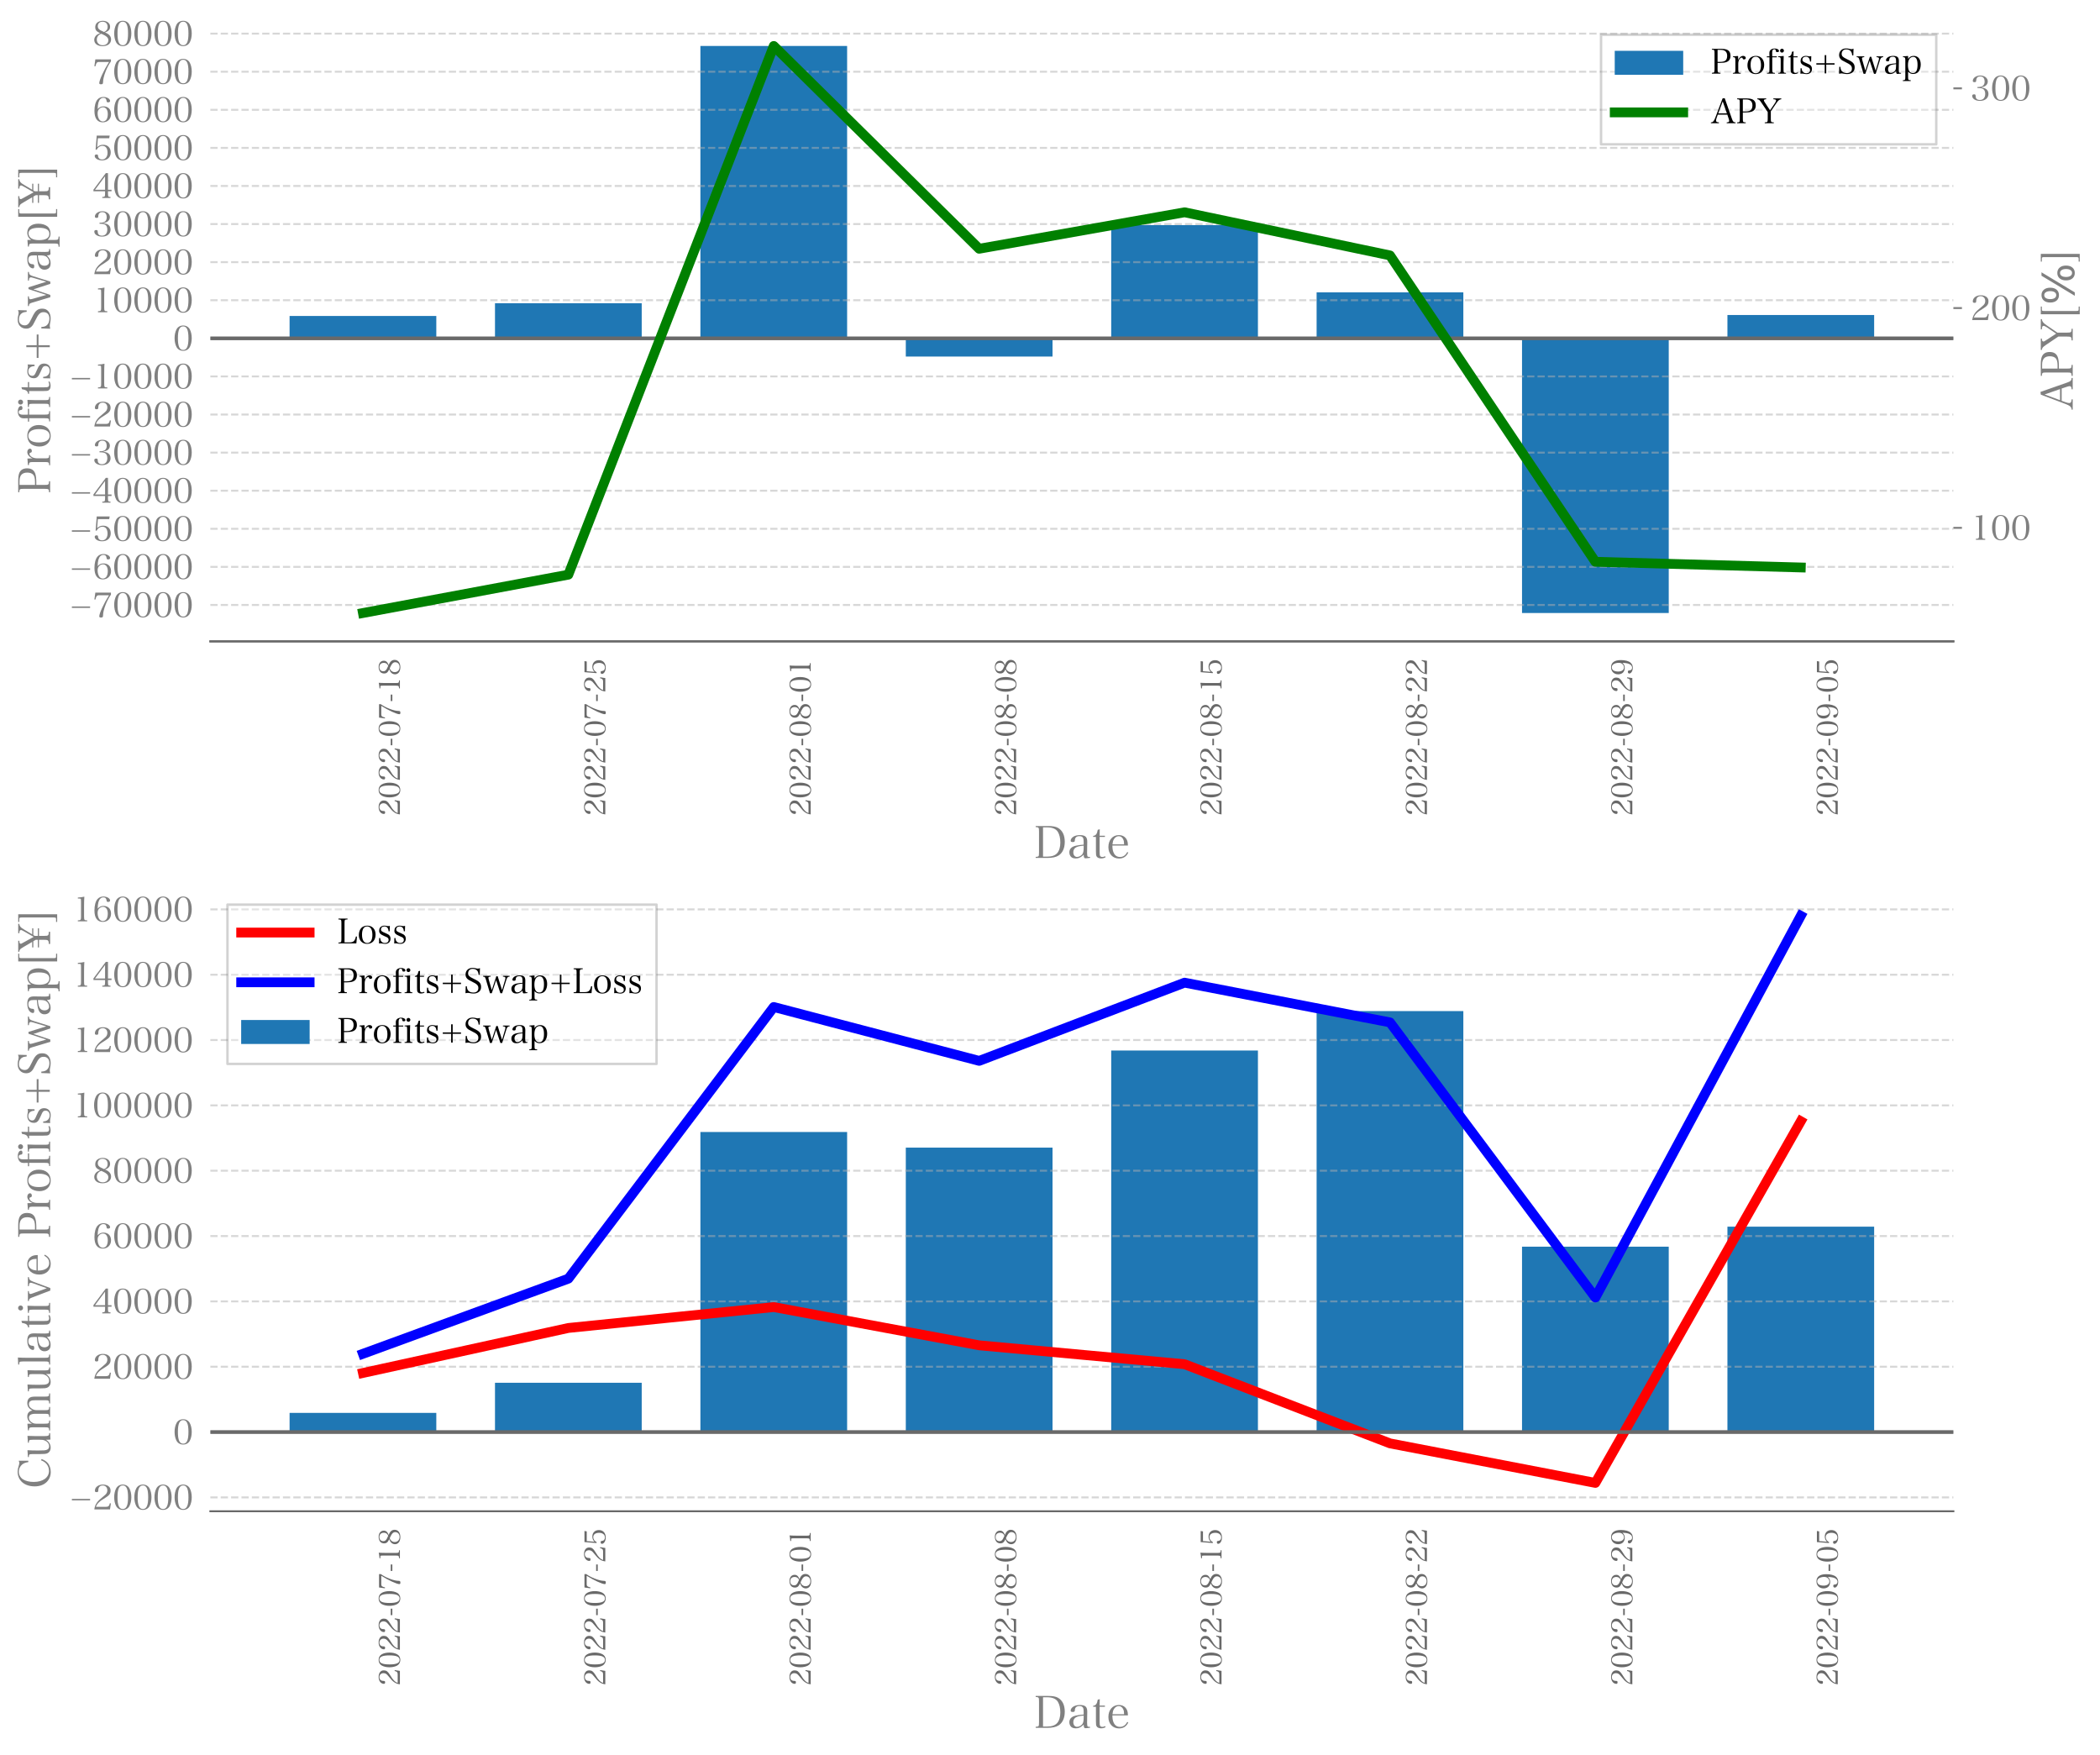 <?xml version="1.0" encoding="utf-8" standalone="no"?>
<!DOCTYPE svg PUBLIC "-//W3C//DTD SVG 1.1//EN"
  "http://www.w3.org/Graphics/SVG/1.1/DTD/svg11.dtd">
<!-- Created with matplotlib (https://matplotlib.org/) -->
<svg height="717.548pt" version="1.1" viewBox="0 0 858.763 717.548" width="858.763pt" xmlns="http://www.w3.org/2000/svg" xmlns:xlink="http://www.w3.org/1999/xlink">
 <defs>
  <style type="text/css">*{stroke-linecap:butt;stroke-linejoin:round;}</style>
 </defs>
 <g id="figure_1">
  <g id="patch_1">
   <path d="M 0 717.548 
L 858.763 717.548 
L 858.763 0 
L 0 0 
z
" style="fill:#ffffff;"/>
  </g>
  <g id="axes_1">
   <g id="patch_2">
    <path d="M 86.022 262.24 
L 798.805 262.24 
L 798.805 7.2 
L 86.022 7.2 
z
" style="fill:#ffffff;"/>
   </g>
   <g id="patch_3">
    <path clip-path="url(#pcde58e8204)" d="M 118.422 138.339 
L 178.42 138.339 
L 178.42 129.194 
L 118.422 129.194 
z
" style="fill:#1f77b4;"/>
   </g>
   <g id="patch_4">
    <path clip-path="url(#pcde58e8204)" d="M 202.42 138.339 
L 262.418 138.339 
L 262.418 123.982 
L 202.42 123.982 
z
" style="fill:#1f77b4;"/>
   </g>
   <g id="patch_5">
    <path clip-path="url(#pcde58e8204)" d="M 286.418 138.339 
L 346.416 138.339 
L 346.416 18.793 
L 286.418 18.793 
z
" style="fill:#1f77b4;"/>
   </g>
   <g id="patch_6">
    <path clip-path="url(#pcde58e8204)" d="M 370.416 138.339 
L 430.414 138.339 
L 430.414 145.787 
L 370.416 145.787 
z
" style="fill:#1f77b4;"/>
   </g>
   <g id="patch_7">
    <path clip-path="url(#pcde58e8204)" d="M 454.413 138.339 
L 514.412 138.339 
L 514.412 92.046 
L 454.413 92.046 
z
" style="fill:#1f77b4;"/>
   </g>
   <g id="patch_8">
    <path clip-path="url(#pcde58e8204)" d="M 538.411 138.339 
L 598.41 138.339 
L 598.41 119.543 
L 538.411 119.543 
z
" style="fill:#1f77b4;"/>
   </g>
   <g id="patch_9">
    <path clip-path="url(#pcde58e8204)" d="M 622.409 138.339 
L 682.408 138.339 
L 682.408 250.647 
L 622.409 250.647 
z
" style="fill:#1f77b4;"/>
   </g>
   <g id="patch_10">
    <path clip-path="url(#pcde58e8204)" d="M 706.407 138.339 
L 766.406 138.339 
L 766.406 128.8 
L 706.407 128.8 
z
" style="fill:#1f77b4;"/>
   </g>
   <g id="matplotlib.axis_1">
    <g id="xtick_1">
     <g id="text_1">
      <!-- 2022-07-18 -->
      <g style="fill:#696969;" transform="translate(163.924 333.605)rotate(-90)scale(0.12 -0.12)">
       <defs>
        <path d="M 50.797 3.297 
L 53.5 20.703 
L 50.5 21.406 
C 48.5 13 46 10.797 38.797 10.797 
L 9.906 10.797 
C 11.703 16.094 13.703 19.203 18.094 23.5 
C 22.5 27.797 25.203 29.797 37.703 37.5 
C 48.797 44.297 52.5 49.406 52.5 57.703 
C 52.5 62.297 51.5 65.406 49.297 68.297 
C 45.5 73.094 38.5 75.797 30.094 75.797 
C 16.703 75.797 6.703 68.094 6.703 57.797 
C 6.703 54.906 8.094 53.703 11.797 53.703 
C 15.297 53.703 16.406 54.594 16.594 58 
C 16.797 61.906 17 63.297 17.594 65.297 
C 19.297 70.297 23.594 73.094 29.5 73.094 
C 37.594 73.094 43.094 67.406 43.094 59 
C 43.094 56 42.406 53.203 40.906 50.594 
C 39.5 48.297 37.406 46.094 33.297 42.797 
C 20.5 32.406 16.297 28.406 12.406 22.797 
C 8.297 17.094 6.203 11.406 5 3.297 
z
" id="HiraMinProN-W3-50"/>
        <path d="M 4.297 38.797 
C 4.297 29 6.297 19.797 10 12.906 
C 13.703 6 20.906 1.797 29.406 1.797 
C 37.797 1.797 45 5.906 48.703 12.906 
C 52.406 19.797 54.406 28.906 54.406 38.797 
C 54.406 48.703 52.406 57.906 48.703 64.703 
C 45 71.703 37.797 75.797 29.406 75.797 
C 20.906 75.797 13.703 71.703 10 64.703 
C 6.297 57.703 4.297 48.703 4.297 38.797 
z
M 14 38.703 
C 14 62.594 18.703 73.203 29.406 73.203 
C 40.094 73.203 44.797 62.703 44.797 38.797 
C 44.797 14.906 40.094 4.406 29.406 4.406 
C 18.703 4.406 14 14.906 14 38.703 
z
" id="HiraMinProN-W3-48"/>
        <path d="M 5.5 29 
L 27.594 29 
L 27.594 34.5 
L 5.5 34.5 
z
" id="HiraMinProN-W3-45"/>
        <path d="M 47.906 66.703 
C 32.5 42.203 19.5 14 19.5 5 
C 19.5 2.703 21 1.594 24.203 1.594 
C 28.906 1.594 30.297 2.703 30.406 6.406 
C 30.797 13.094 31.094 15.797 32.297 21 
C 33.703 26.906 35.797 33.5 38.406 39.906 
C 42.594 50.406 47.703 60 53.594 68.406 
L 53.594 74.297 
L 8 74.297 
L 5.203 54.297 
L 8.297 54.094 
C 9.203 58.203 10.094 60.703 11.094 62.594 
C 13 65.906 14.703 66.703 19.406 66.703 
z
" id="HiraMinProN-W3-55"/>
        <path d="M 15.703 3.297 
L 43 3.297 
L 43 6.203 
C 37.297 6.5 36.906 6.594 35.703 7.594 
C 34.297 8.797 33.906 10.797 33.906 17.5 
L 33.906 47.203 
C 33.906 59 34.203 67.5 34.703 75.406 
C 29.797 74.203 23.297 73.297 15.703 72.797 
L 15.703 69.906 
L 19.5 69.906 
C 22 69.906 23.203 69.703 24 69 
C 24.797 68.297 24.797 68.297 25 59.594 
L 25 17.5 
C 25 10.297 24.5 8.203 22.297 7.203 
C 21 6.594 20 6.5 15.703 6.203 
z
" id="HiraMinProN-W3-49"/>
        <path d="M 36.203 41.797 
C 39.906 42.797 42.5 44.094 45.297 46.297 
C 49.297 49.5 51.094 53.094 51.094 58 
C 51.094 61.906 50.203 65 48.297 67.703 
C 44.703 72.797 37.906 75.797 30 75.797 
C 22.297 75.797 15.203 73 11.5 68.594 
C 9.094 65.703 7.703 61.406 7.703 57 
C 7.703 51.594 9.297 48 13 44.906 
C 15.094 43.297 17.406 41.797 21.906 39.594 
C 17.406 37.797 14.594 36.406 12.297 34.703 
C 7.594 31.094 4.797 25.594 4.797 20.203 
C 4.797 8.906 14.203 1.703 29 1.703 
C 44.297 1.703 54 9.297 54 21.297 
C 54 30.406 48.297 37 36.203 41.797 
z
M 33.5 43 
C 32.297 43.703 31.297 44.094 30.594 44.5 
C 24.797 47.094 24.797 47.094 23.5 47.797 
C 17.406 51.297 15.203 54.5 15.203 59.797 
C 15.203 67.906 20.594 73.094 29 73.094 
C 38.406 73.094 43.906 67.406 43.906 57.797 
C 43.906 50.797 40.594 46.094 33.5 43 
z
M 25.406 37.906 
C 25.406 37.906 28.5 36.5 29.406 36.094 
C 33.594 34.094 36.703 32.5 38.594 31.094 
C 43.906 27.406 46 24 46 19.203 
C 46 10.406 39.406 4.406 29.703 4.406 
C 19.297 4.406 12.297 11 12.297 20.906 
C 12.297 26 14.297 30.594 18.094 33.906 
C 20.203 35.797 21.797 36.703 25.406 37.906 
z
" id="HiraMinProN-W3-56"/>
       </defs>
       <use xlink:href="#HiraMinProN-W3-50"/>
       <use x="58.8" xlink:href="#HiraMinProN-W3-48"/>
       <use x="117.6" xlink:href="#HiraMinProN-W3-50"/>
       <use x="176.4" xlink:href="#HiraMinProN-W3-50"/>
       <use x="235.2" xlink:href="#HiraMinProN-W3-45"/>
       <use x="268.2" xlink:href="#HiraMinProN-W3-48"/>
       <use x="327" xlink:href="#HiraMinProN-W3-55"/>
       <use x="385.8" xlink:href="#HiraMinProN-W3-45"/>
       <use x="418.8" xlink:href="#HiraMinProN-W3-49"/>
       <use x="477.6" xlink:href="#HiraMinProN-W3-56"/>
      </g>
     </g>
    </g>
    <g id="xtick_2">
     <g id="text_2">
      <!-- 2022-07-25 -->
      <g style="fill:#696969;" transform="translate(247.922 333.605)rotate(-90)scale(0.12 -0.12)">
       <defs>
        <path d="M 15.406 66.5 
L 48.5 66.5 
L 49.906 74.297 
L 12.094 74.297 
L 8.797 33.094 
L 11.906 32.703 
C 15.094 39.703 21.797 44.297 28.797 44.297 
C 33.5 44.297 37.797 42.203 40.094 38.594 
C 42.406 35 43.703 30 43.703 24.297 
C 43.703 12.406 37.406 4.5 27.906 4.5 
C 20.906 4.5 16.406 8.406 15.906 15 
C 15.703 18.297 14.797 19.094 11.594 19.094 
C 8 19.094 6.203 17.594 6.203 14.703 
C 6.203 7.703 15.906 1.797 27.594 1.797 
C 43.094 1.797 53 10.906 53 25 
C 53 38.5 44.297 47.406 31 47.406 
C 23.594 47.406 18.5 45.297 13.297 40.203 
z
" id="HiraMinProN-W3-53"/>
       </defs>
       <use xlink:href="#HiraMinProN-W3-50"/>
       <use x="58.8" xlink:href="#HiraMinProN-W3-48"/>
       <use x="117.6" xlink:href="#HiraMinProN-W3-50"/>
       <use x="176.4" xlink:href="#HiraMinProN-W3-50"/>
       <use x="235.2" xlink:href="#HiraMinProN-W3-45"/>
       <use x="268.2" xlink:href="#HiraMinProN-W3-48"/>
       <use x="327" xlink:href="#HiraMinProN-W3-55"/>
       <use x="385.8" xlink:href="#HiraMinProN-W3-45"/>
       <use x="418.8" xlink:href="#HiraMinProN-W3-50"/>
       <use x="477.6" xlink:href="#HiraMinProN-W3-53"/>
      </g>
     </g>
    </g>
    <g id="xtick_3">
     <g id="text_3">
      <!-- 2022-08-01 -->
      <g style="fill:#696969;" transform="translate(331.92 333.605)rotate(-90)scale(0.12 -0.12)">
       <use xlink:href="#HiraMinProN-W3-50"/>
       <use x="58.8" xlink:href="#HiraMinProN-W3-48"/>
       <use x="117.6" xlink:href="#HiraMinProN-W3-50"/>
       <use x="176.4" xlink:href="#HiraMinProN-W3-50"/>
       <use x="235.2" xlink:href="#HiraMinProN-W3-45"/>
       <use x="268.2" xlink:href="#HiraMinProN-W3-48"/>
       <use x="327" xlink:href="#HiraMinProN-W3-56"/>
       <use x="385.8" xlink:href="#HiraMinProN-W3-45"/>
       <use x="418.8" xlink:href="#HiraMinProN-W3-48"/>
       <use x="477.6" xlink:href="#HiraMinProN-W3-49"/>
      </g>
     </g>
    </g>
    <g id="xtick_4">
     <g id="text_4">
      <!-- 2022-08-08 -->
      <g style="fill:#696969;" transform="translate(415.918 333.605)rotate(-90)scale(0.12 -0.12)">
       <use xlink:href="#HiraMinProN-W3-50"/>
       <use x="58.8" xlink:href="#HiraMinProN-W3-48"/>
       <use x="117.6" xlink:href="#HiraMinProN-W3-50"/>
       <use x="176.4" xlink:href="#HiraMinProN-W3-50"/>
       <use x="235.2" xlink:href="#HiraMinProN-W3-45"/>
       <use x="268.2" xlink:href="#HiraMinProN-W3-48"/>
       <use x="327" xlink:href="#HiraMinProN-W3-56"/>
       <use x="385.8" xlink:href="#HiraMinProN-W3-45"/>
       <use x="418.8" xlink:href="#HiraMinProN-W3-48"/>
       <use x="477.6" xlink:href="#HiraMinProN-W3-56"/>
      </g>
     </g>
    </g>
    <g id="xtick_5">
     <g id="text_5">
      <!-- 2022-08-15 -->
      <g style="fill:#696969;" transform="translate(499.916 333.605)rotate(-90)scale(0.12 -0.12)">
       <use xlink:href="#HiraMinProN-W3-50"/>
       <use x="58.8" xlink:href="#HiraMinProN-W3-48"/>
       <use x="117.6" xlink:href="#HiraMinProN-W3-50"/>
       <use x="176.4" xlink:href="#HiraMinProN-W3-50"/>
       <use x="235.2" xlink:href="#HiraMinProN-W3-45"/>
       <use x="268.2" xlink:href="#HiraMinProN-W3-48"/>
       <use x="327" xlink:href="#HiraMinProN-W3-56"/>
       <use x="385.8" xlink:href="#HiraMinProN-W3-45"/>
       <use x="418.8" xlink:href="#HiraMinProN-W3-49"/>
       <use x="477.6" xlink:href="#HiraMinProN-W3-53"/>
      </g>
     </g>
    </g>
    <g id="xtick_6">
     <g id="text_6">
      <!-- 2022-08-22 -->
      <g style="fill:#696969;" transform="translate(583.914 333.605)rotate(-90)scale(0.12 -0.12)">
       <use xlink:href="#HiraMinProN-W3-50"/>
       <use x="58.8" xlink:href="#HiraMinProN-W3-48"/>
       <use x="117.6" xlink:href="#HiraMinProN-W3-50"/>
       <use x="176.4" xlink:href="#HiraMinProN-W3-50"/>
       <use x="235.2" xlink:href="#HiraMinProN-W3-45"/>
       <use x="268.2" xlink:href="#HiraMinProN-W3-48"/>
       <use x="327" xlink:href="#HiraMinProN-W3-56"/>
       <use x="385.8" xlink:href="#HiraMinProN-W3-45"/>
       <use x="418.8" xlink:href="#HiraMinProN-W3-50"/>
       <use x="477.6" xlink:href="#HiraMinProN-W3-50"/>
      </g>
     </g>
    </g>
    <g id="xtick_7">
     <g id="text_7">
      <!-- 2022-08-29 -->
      <g style="fill:#696969;" transform="translate(667.912 333.605)rotate(-90)scale(0.12 -0.12)">
       <defs>
        <path d="M 43.906 37 
C 43.906 30.203 43 23 41.594 18 
C 38.906 8.906 34 4.203 27.094 4.203 
C 21.406 4.203 18.406 7.5 17.797 14.5 
C 17.594 17.594 16.5 18.5 13.297 18.5 
C 9.703 18.5 7.594 16.594 7.594 13.406 
C 7.594 7.094 16.703 1.703 27.094 1.703 
C 34.297 1.703 40.094 4.297 44.5 9.297 
C 50.094 15.797 53.297 27.703 53.297 42.203 
C 53.297 64.203 44.797 75.797 28.906 75.797 
C 14.594 75.797 4.797 65.906 4.797 51.406 
C 4.797 45.094 7 39.094 10.594 35.297 
C 14.297 31.5 20.406 29.094 26.797 29.094 
C 33.594 29.094 38.797 31.5 43.906 37 
z
M 44 49.5 
C 44 43.594 42.5 39.703 38.906 36.203 
C 36.094 33.406 32.094 31.797 28.297 31.797 
C 19.703 31.797 14.297 39.406 14.297 51.703 
C 14.297 57.5 15.406 62.703 17.5 66.703 
C 19.703 70.797 24 73.297 28.703 73.297 
C 33.594 73.297 37.703 70.703 40.203 65.906 
C 42.703 61.203 44 55.703 44 49.5 
z
" id="HiraMinProN-W3-57"/>
       </defs>
       <use xlink:href="#HiraMinProN-W3-50"/>
       <use x="58.8" xlink:href="#HiraMinProN-W3-48"/>
       <use x="117.6" xlink:href="#HiraMinProN-W3-50"/>
       <use x="176.4" xlink:href="#HiraMinProN-W3-50"/>
       <use x="235.2" xlink:href="#HiraMinProN-W3-45"/>
       <use x="268.2" xlink:href="#HiraMinProN-W3-48"/>
       <use x="327" xlink:href="#HiraMinProN-W3-56"/>
       <use x="385.8" xlink:href="#HiraMinProN-W3-45"/>
       <use x="418.8" xlink:href="#HiraMinProN-W3-50"/>
       <use x="477.6" xlink:href="#HiraMinProN-W3-57"/>
      </g>
     </g>
    </g>
    <g id="xtick_8">
     <g id="text_8">
      <!-- 2022-09-05 -->
      <g style="fill:#696969;" transform="translate(751.91 333.605)rotate(-90)scale(0.12 -0.12)">
       <use xlink:href="#HiraMinProN-W3-50"/>
       <use x="58.8" xlink:href="#HiraMinProN-W3-48"/>
       <use x="117.6" xlink:href="#HiraMinProN-W3-50"/>
       <use x="176.4" xlink:href="#HiraMinProN-W3-50"/>
       <use x="235.2" xlink:href="#HiraMinProN-W3-45"/>
       <use x="268.2" xlink:href="#HiraMinProN-W3-48"/>
       <use x="327" xlink:href="#HiraMinProN-W3-57"/>
       <use x="385.8" xlink:href="#HiraMinProN-W3-45"/>
       <use x="418.8" xlink:href="#HiraMinProN-W3-48"/>
       <use x="477.6" xlink:href="#HiraMinProN-W3-53"/>
      </g>
     </g>
    </g>
    <g id="text_9">
     <!-- Date -->
     <g style="fill:#808080;" transform="translate(422.822 351.392)scale(0.18 -0.18)">
      <defs>
       <path d="M 3.906 3.297 
L 29.594 3.297 
C 41.703 3.297 49.906 5 56 8.906 
C 65.094 14.797 70 25.703 70 40 
C 70 55 64.703 65.906 54.5 71.703 
C 49.594 74.5 42.406 75.797 32.094 75.797 
L 3.906 75.797 
L 3.906 73.406 
C 8.5 73.406 10.297 72.594 11 70.5 
C 11.297 69.594 11.297 69.5 11.5 63.094 
L 11.5 16 
C 11.297 8.5 11.297 8.406 10.203 7.203 
C 9.297 6.203 7.297 5.703 3.906 5.703 
z
M 20.594 6.297 
L 20.594 72.797 
L 30.094 72.797 
C 42.094 72.797 50.297 69.203 54.5 62.203 
C 58 56.203 59.906 47.906 59.906 38.297 
C 59.906 27.906 57.406 19.594 52.797 14.297 
C 48.297 9.094 40.594 6.297 30.797 6.297 
z
" id="HiraMinProN-W3-68"/>
       <path d="M 51.297 5.594 
C 47.5 5.594 46.297 5.906 45.703 6.703 
C 45.094 7.5 44.594 11.094 44.594 15.297 
L 44.703 19.906 
L 44.797 29.406 
C 45 39.203 45 39.203 45 39.5 
C 45 45 44.094 48.297 42.094 50.797 
C 39.703 53.703 35.094 55.203 28.703 55.203 
C 22.797 55.203 17.906 54.094 14.094 52 
C 9.906 49.594 7.297 46 7.297 42.406 
C 7.297 40.297 8.797 39.406 12.203 39.406 
C 13.703 39.406 15 39.703 15.703 40.203 
C 16.5 40.797 16.703 41.5 16.797 43.594 
C 17.203 49.797 20.594 52.797 27.203 52.797 
C 31.297 52.797 34.094 51.5 35.406 48.906 
C 36.406 46.797 36.797 44.406 36.797 39.797 
L 36.797 33.5 
C 29.5 33 24.203 32.297 19 31.094 
C 9.297 28.906 4.297 23.797 4.297 15.906 
C 4.297 11.703 6 7.703 8.703 5.297 
C 11.203 3.203 14.5 2.203 18.906 2.203 
C 24 2.203 27.5 3.297 31.906 6.5 
C 33.906 7.906 35.203 9 36.797 10.797 
C 37.203 4.094 38 2.5 41 2.5 
C 43 2.5 47.406 2.906 51.297 3.5 
z
M 36.797 26.5 
C 36.797 19.906 36.094 15.703 34.5 12.906 
C 32 8.594 26.797 5.594 21.703 5.594 
C 16.703 5.594 13.297 9.906 13.297 16.203 
C 13.297 21.5 15.594 25.5 20 27.594 
C 24 29.594 27.906 30.406 36.797 31.203 
z
" id="HiraMinProN-W3-97"/>
       <path d="M 18.594 51.094 
L 30.594 51.094 
L 30.594 53.797 
L 18.594 53.797 
C 18.594 60.406 18.703 64.203 18.906 68.5 
L 14.297 67.203 
C 12.797 57.797 9.797 53.906 3.906 53.406 
L 3.906 51.094 
L 10.203 51.094 
L 10.203 18.703 
C 10.203 11.297 10.5 9.094 11.594 7.094 
C 13.297 3.906 17 2.203 21.906 2.203 
C 25.5 2.203 28.703 3 32 4.703 
L 31.094 7.297 
C 28.906 6 27 5.5 24.797 5.5 
C 22.5 5.5 20.906 6.203 19.906 7.594 
C 18.906 9 18.594 11.594 18.594 17.5 
z
" id="HiraMinProN-W3-116"/>
       <path d="M 49.297 31.5 
C 49.094 37.406 48.703 39.797 47.703 42.5 
C 44.594 50.594 37.703 55.203 28.594 55.203 
C 14.5 55.203 4.906 44.094 4.906 27.906 
C 4.906 12.594 14.703 2 29 2 
C 38.797 2 45.594 6.297 50.094 15.5 
L 47.797 16.797 
C 43.797 9.203 38.406 5.5 31.297 5.5 
C 24.094 5.5 19.203 9.094 16.297 16.5 
C 14.703 20.594 14.094 24.594 14 31.5 
z
M 14.203 34.203 
C 14.797 39.406 15.406 42 16.906 44.906 
C 19.594 50 23.594 52.703 28.406 52.703 
C 33.094 52.703 36.5 50.203 38.703 45.297 
C 40 42.406 40.5 39.5 40.594 34.203 
z
" id="HiraMinProN-W3-101"/>
      </defs>
      <use xlink:href="#HiraMinProN-W3-68"/>
      <use x="76.1" xlink:href="#HiraMinProN-W3-97"/>
      <use x="130.6" xlink:href="#HiraMinProN-W3-116"/>
      <use x="164.2" xlink:href="#HiraMinProN-W3-101"/>
     </g>
    </g>
   </g>
   <g id="matplotlib.axis_2">
    <g id="ytick_1">
     <g id="line2d_1">
      <path clip-path="url(#pcde58e8204)" d="M 86.022 247.357 
L 798.805 247.357 
" style="fill:none;stroke:#b0b0b0;stroke-dasharray:2.96,1.28;stroke-dashoffset:0;stroke-opacity:0.5;stroke-width:0.8;"/>
     </g>
     <g id="text_10">
      <!-- −70000 -->
      <g style="fill:#808080;" transform="translate(28.373 252.718)scale(0.14 -0.14)">
       <defs>
        <path d="M 7.297 33.906 
L 7.297 29.703 
L 60.5 29.703 
L 60.5 33.906 
z
" id="HiraMinProN-W3-8722"/>
       </defs>
       <use xlink:href="#HiraMinProN-W3-8722"/>
       <use x="67.8" xlink:href="#HiraMinProN-W3-55"/>
       <use x="126.6" xlink:href="#HiraMinProN-W3-48"/>
       <use x="185.4" xlink:href="#HiraMinProN-W3-48"/>
       <use x="244.2" xlink:href="#HiraMinProN-W3-48"/>
       <use x="303" xlink:href="#HiraMinProN-W3-48"/>
      </g>
     </g>
    </g>
    <g id="ytick_2">
     <g id="line2d_2">
      <path clip-path="url(#pcde58e8204)" d="M 86.022 231.783 
L 798.805 231.783 
" style="fill:none;stroke:#b0b0b0;stroke-dasharray:2.96,1.28;stroke-dashoffset:0;stroke-opacity:0.5;stroke-width:0.8;"/>
     </g>
     <g id="text_11">
      <!-- −60000 -->
      <g style="fill:#808080;" transform="translate(28.373 237.144)scale(0.14 -0.14)">
       <defs>
        <path d="M 14.797 40.5 
C 14.797 47.406 15.703 54.5 17.094 59.594 
C 19.797 68.594 24.703 73.297 31.703 73.297 
C 37.297 73.297 40.203 70.297 40.906 63.797 
C 41.203 61 42.203 60.094 45.297 60.094 
C 49 60.094 51.094 61.594 51.094 64.203 
C 51.094 70.406 42 75.797 31.703 75.797 
C 24.406 75.797 18.594 73.297 14.203 68.203 
C 8.594 61.703 5.406 49.703 5.406 35.203 
C 5.406 13.406 13.906 1.703 29.797 1.703 
C 44.094 1.703 53.906 11.703 53.906 26.094 
C 53.906 32.406 51.703 38.406 48.094 42.203 
C 44.406 46.094 38.297 48.406 31.906 48.406 
C 25 48.406 20 46.094 14.797 40.5 
z
M 14.703 27.906 
C 14.703 33.906 16.203 37.797 19.797 41.297 
C 22.594 44.094 26.594 45.703 30.406 45.703 
C 39 45.703 44.406 38.094 44.406 25.906 
C 44.406 20 43.297 14.797 41.203 10.797 
C 39 6.797 34.594 4.203 30 4.203 
C 25.094 4.203 21 6.906 18.5 11.594 
C 16 16.297 14.703 21.797 14.703 27.906 
z
" id="HiraMinProN-W3-54"/>
       </defs>
       <use xlink:href="#HiraMinProN-W3-8722"/>
       <use x="67.8" xlink:href="#HiraMinProN-W3-54"/>
       <use x="126.6" xlink:href="#HiraMinProN-W3-48"/>
       <use x="185.4" xlink:href="#HiraMinProN-W3-48"/>
       <use x="244.2" xlink:href="#HiraMinProN-W3-48"/>
       <use x="303" xlink:href="#HiraMinProN-W3-48"/>
      </g>
     </g>
    </g>
    <g id="ytick_3">
     <g id="line2d_3">
      <path clip-path="url(#pcde58e8204)" d="M 86.022 216.209 
L 798.805 216.209 
" style="fill:none;stroke:#b0b0b0;stroke-dasharray:2.96,1.28;stroke-dashoffset:0;stroke-opacity:0.5;stroke-width:0.8;"/>
     </g>
     <g id="text_12">
      <!-- −50000 -->
      <g style="fill:#808080;" transform="translate(28.373 221.57)scale(0.14 -0.14)">
       <use xlink:href="#HiraMinProN-W3-8722"/>
       <use x="67.8" xlink:href="#HiraMinProN-W3-53"/>
       <use x="126.6" xlink:href="#HiraMinProN-W3-48"/>
       <use x="185.4" xlink:href="#HiraMinProN-W3-48"/>
       <use x="244.2" xlink:href="#HiraMinProN-W3-48"/>
       <use x="303" xlink:href="#HiraMinProN-W3-48"/>
      </g>
     </g>
    </g>
    <g id="ytick_4">
     <g id="line2d_4">
      <path clip-path="url(#pcde58e8204)" d="M 86.022 200.635 
L 798.805 200.635 
" style="fill:none;stroke:#b0b0b0;stroke-dasharray:2.96,1.28;stroke-dashoffset:0;stroke-opacity:0.5;stroke-width:0.8;"/>
     </g>
     <g id="text_13">
      <!-- −40000 -->
      <g style="fill:#808080;" transform="translate(28.373 205.996)scale(0.14 -0.14)">
       <defs>
        <path d="M 44.906 22.797 
L 55.297 22.797 
L 55.297 27.203 
L 44.906 27.203 
L 44.906 75.797 
L 38.594 75.797 
L 2.5 27.5 
L 2.5 22.797 
L 36.406 22.797 
L 36.406 15.594 
C 36.406 10.797 35.906 8.406 34.594 7.406 
C 33.5 6.594 32.703 6.406 28.297 6.297 
L 28.297 3.297 
L 52.297 3.297 
L 52.297 6.297 
C 48.406 6.406 47.594 6.594 46.703 7.406 
C 45.406 8.406 44.906 10.797 44.906 15.594 
z
M 36.406 27.203 
L 7.094 27.203 
L 36.406 66.703 
z
" id="HiraMinProN-W3-52"/>
       </defs>
       <use xlink:href="#HiraMinProN-W3-8722"/>
       <use x="67.8" xlink:href="#HiraMinProN-W3-52"/>
       <use x="126.6" xlink:href="#HiraMinProN-W3-48"/>
       <use x="185.4" xlink:href="#HiraMinProN-W3-48"/>
       <use x="244.2" xlink:href="#HiraMinProN-W3-48"/>
       <use x="303" xlink:href="#HiraMinProN-W3-48"/>
      </g>
     </g>
    </g>
    <g id="ytick_5">
     <g id="line2d_5">
      <path clip-path="url(#pcde58e8204)" d="M 86.022 185.061 
L 798.805 185.061 
" style="fill:none;stroke:#b0b0b0;stroke-dasharray:2.96,1.28;stroke-dashoffset:0;stroke-opacity:0.5;stroke-width:0.8;"/>
     </g>
     <g id="text_14">
      <!-- −30000 -->
      <g style="fill:#808080;" transform="translate(28.373 190.423)scale(0.14 -0.14)">
       <defs>
        <path d="M 32.297 41.406 
C 36.797 42.297 39.5 43.203 42.297 44.703 
C 47.406 47.703 50.5 52.703 50.5 58.297 
C 50.5 68.406 41.203 75.797 28.5 75.797 
C 16.594 75.797 6.703 68.703 6.703 60.203 
C 6.703 57.5 8.297 56.406 12 56.406 
C 15.5 56.406 16.406 57.406 16.594 61.203 
C 17.094 69.203 20.906 73.094 28.406 73.094 
C 33.406 73.094 36.703 71.5 38.797 68.094 
C 40.406 65.5 41.297 62 41.297 58.094 
C 41.297 52.406 39.297 47.906 35.594 45.406 
C 32.703 43.5 28.703 42.406 24.703 42.406 
L 20.297 42.406 
L 20.297 39.203 
L 24.703 39.203 
C 29.203 39.203 33.406 38.297 36.297 36.797 
C 40.594 34.5 43 29.297 43 22.297 
C 43 11 37.203 4.406 27.297 4.406 
C 22.906 4.406 19.406 5.703 17.406 8.094 
C 15.594 10.297 15.094 12.203 14.906 17.094 
C 14.703 19.906 13.594 20.906 10.703 20.906 
C 6.797 20.906 5 19.406 5 16.203 
C 5 7.906 14.703 1.703 27.703 1.703 
C 42.594 1.703 52.5 9.906 52.5 22.203 
C 52.5 29.094 49.203 34.703 43.5 37.703 
C 40.297 39.297 37.297 40.094 32.297 40.5 
z
" id="HiraMinProN-W3-51"/>
       </defs>
       <use xlink:href="#HiraMinProN-W3-8722"/>
       <use x="67.8" xlink:href="#HiraMinProN-W3-51"/>
       <use x="126.6" xlink:href="#HiraMinProN-W3-48"/>
       <use x="185.4" xlink:href="#HiraMinProN-W3-48"/>
       <use x="244.2" xlink:href="#HiraMinProN-W3-48"/>
       <use x="303" xlink:href="#HiraMinProN-W3-48"/>
      </g>
     </g>
    </g>
    <g id="ytick_6">
     <g id="line2d_6">
      <path clip-path="url(#pcde58e8204)" d="M 86.022 169.487 
L 798.805 169.487 
" style="fill:none;stroke:#b0b0b0;stroke-dasharray:2.96,1.28;stroke-dashoffset:0;stroke-opacity:0.5;stroke-width:0.8;"/>
     </g>
     <g id="text_15">
      <!-- −20000 -->
      <g style="fill:#808080;" transform="translate(28.373 174.849)scale(0.14 -0.14)">
       <use xlink:href="#HiraMinProN-W3-8722"/>
       <use x="67.8" xlink:href="#HiraMinProN-W3-50"/>
       <use x="126.6" xlink:href="#HiraMinProN-W3-48"/>
       <use x="185.4" xlink:href="#HiraMinProN-W3-48"/>
       <use x="244.2" xlink:href="#HiraMinProN-W3-48"/>
       <use x="303" xlink:href="#HiraMinProN-W3-48"/>
      </g>
     </g>
    </g>
    <g id="ytick_7">
     <g id="line2d_7">
      <path clip-path="url(#pcde58e8204)" d="M 86.022 153.913 
L 798.805 153.913 
" style="fill:none;stroke:#b0b0b0;stroke-dasharray:2.96,1.28;stroke-dashoffset:0;stroke-opacity:0.5;stroke-width:0.8;"/>
     </g>
     <g id="text_16">
      <!-- −10000 -->
      <g style="fill:#808080;" transform="translate(28.373 159.275)scale(0.14 -0.14)">
       <use xlink:href="#HiraMinProN-W3-8722"/>
       <use x="67.8" xlink:href="#HiraMinProN-W3-49"/>
       <use x="126.6" xlink:href="#HiraMinProN-W3-48"/>
       <use x="185.4" xlink:href="#HiraMinProN-W3-48"/>
       <use x="244.2" xlink:href="#HiraMinProN-W3-48"/>
       <use x="303" xlink:href="#HiraMinProN-W3-48"/>
      </g>
     </g>
    </g>
    <g id="ytick_8">
     <g id="line2d_8">
      <path clip-path="url(#pcde58e8204)" d="M 86.022 138.339 
L 798.805 138.339 
" style="fill:none;stroke:#b0b0b0;stroke-dasharray:2.96,1.28;stroke-dashoffset:0;stroke-opacity:0.5;stroke-width:0.8;"/>
     </g>
     <g id="text_17">
      <!-- 0 -->
      <g style="fill:#808080;" transform="translate(70.791 143.701)scale(0.14 -0.14)">
       <use xlink:href="#HiraMinProN-W3-48"/>
      </g>
     </g>
    </g>
    <g id="ytick_9">
     <g id="line2d_9">
      <path clip-path="url(#pcde58e8204)" d="M 86.022 122.765 
L 798.805 122.765 
" style="fill:none;stroke:#b0b0b0;stroke-dasharray:2.96,1.28;stroke-dashoffset:0;stroke-opacity:0.5;stroke-width:0.8;"/>
     </g>
     <g id="text_18">
      <!-- 10000 -->
      <g style="fill:#808080;" transform="translate(37.865 128.127)scale(0.14 -0.14)">
       <use xlink:href="#HiraMinProN-W3-49"/>
       <use x="58.8" xlink:href="#HiraMinProN-W3-48"/>
       <use x="117.6" xlink:href="#HiraMinProN-W3-48"/>
       <use x="176.4" xlink:href="#HiraMinProN-W3-48"/>
       <use x="235.2" xlink:href="#HiraMinProN-W3-48"/>
      </g>
     </g>
    </g>
    <g id="ytick_10">
     <g id="line2d_10">
      <path clip-path="url(#pcde58e8204)" d="M 86.022 107.192 
L 798.805 107.192 
" style="fill:none;stroke:#b0b0b0;stroke-dasharray:2.96,1.28;stroke-dashoffset:0;stroke-opacity:0.5;stroke-width:0.8;"/>
     </g>
     <g id="text_19">
      <!-- 20000 -->
      <g style="fill:#808080;" transform="translate(37.865 112.553)scale(0.14 -0.14)">
       <use xlink:href="#HiraMinProN-W3-50"/>
       <use x="58.8" xlink:href="#HiraMinProN-W3-48"/>
       <use x="117.6" xlink:href="#HiraMinProN-W3-48"/>
       <use x="176.4" xlink:href="#HiraMinProN-W3-48"/>
       <use x="235.2" xlink:href="#HiraMinProN-W3-48"/>
      </g>
     </g>
    </g>
    <g id="ytick_11">
     <g id="line2d_11">
      <path clip-path="url(#pcde58e8204)" d="M 86.022 91.618 
L 798.805 91.618 
" style="fill:none;stroke:#b0b0b0;stroke-dasharray:2.96,1.28;stroke-dashoffset:0;stroke-opacity:0.5;stroke-width:0.8;"/>
     </g>
     <g id="text_20">
      <!-- 30000 -->
      <g style="fill:#808080;" transform="translate(37.865 96.979)scale(0.14 -0.14)">
       <use xlink:href="#HiraMinProN-W3-51"/>
       <use x="58.8" xlink:href="#HiraMinProN-W3-48"/>
       <use x="117.6" xlink:href="#HiraMinProN-W3-48"/>
       <use x="176.4" xlink:href="#HiraMinProN-W3-48"/>
       <use x="235.2" xlink:href="#HiraMinProN-W3-48"/>
      </g>
     </g>
    </g>
    <g id="ytick_12">
     <g id="line2d_12">
      <path clip-path="url(#pcde58e8204)" d="M 86.022 76.044 
L 798.805 76.044 
" style="fill:none;stroke:#b0b0b0;stroke-dasharray:2.96,1.28;stroke-dashoffset:0;stroke-opacity:0.5;stroke-width:0.8;"/>
     </g>
     <g id="text_21">
      <!-- 40000 -->
      <g style="fill:#808080;" transform="translate(37.865 81.405)scale(0.14 -0.14)">
       <use xlink:href="#HiraMinProN-W3-52"/>
       <use x="58.8" xlink:href="#HiraMinProN-W3-48"/>
       <use x="117.6" xlink:href="#HiraMinProN-W3-48"/>
       <use x="176.4" xlink:href="#HiraMinProN-W3-48"/>
       <use x="235.2" xlink:href="#HiraMinProN-W3-48"/>
      </g>
     </g>
    </g>
    <g id="ytick_13">
     <g id="line2d_13">
      <path clip-path="url(#pcde58e8204)" d="M 86.022 60.47 
L 798.805 60.47 
" style="fill:none;stroke:#b0b0b0;stroke-dasharray:2.96,1.28;stroke-dashoffset:0;stroke-opacity:0.5;stroke-width:0.8;"/>
     </g>
     <g id="text_22">
      <!-- 50000 -->
      <g style="fill:#808080;" transform="translate(37.865 65.832)scale(0.14 -0.14)">
       <use xlink:href="#HiraMinProN-W3-53"/>
       <use x="58.8" xlink:href="#HiraMinProN-W3-48"/>
       <use x="117.6" xlink:href="#HiraMinProN-W3-48"/>
       <use x="176.4" xlink:href="#HiraMinProN-W3-48"/>
       <use x="235.2" xlink:href="#HiraMinProN-W3-48"/>
      </g>
     </g>
    </g>
    <g id="ytick_14">
     <g id="line2d_14">
      <path clip-path="url(#pcde58e8204)" d="M 86.022 44.896 
L 798.805 44.896 
" style="fill:none;stroke:#b0b0b0;stroke-dasharray:2.96,1.28;stroke-dashoffset:0;stroke-opacity:0.5;stroke-width:0.8;"/>
     </g>
     <g id="text_23">
      <!-- 60000 -->
      <g style="fill:#808080;" transform="translate(37.865 50.258)scale(0.14 -0.14)">
       <use xlink:href="#HiraMinProN-W3-54"/>
       <use x="58.8" xlink:href="#HiraMinProN-W3-48"/>
       <use x="117.6" xlink:href="#HiraMinProN-W3-48"/>
       <use x="176.4" xlink:href="#HiraMinProN-W3-48"/>
       <use x="235.2" xlink:href="#HiraMinProN-W3-48"/>
      </g>
     </g>
    </g>
    <g id="ytick_15">
     <g id="line2d_15">
      <path clip-path="url(#pcde58e8204)" d="M 86.022 29.322 
L 798.805 29.322 
" style="fill:none;stroke:#b0b0b0;stroke-dasharray:2.96,1.28;stroke-dashoffset:0;stroke-opacity:0.5;stroke-width:0.8;"/>
     </g>
     <g id="text_24">
      <!-- 70000 -->
      <g style="fill:#808080;" transform="translate(37.865 34.684)scale(0.14 -0.14)">
       <use xlink:href="#HiraMinProN-W3-55"/>
       <use x="58.8" xlink:href="#HiraMinProN-W3-48"/>
       <use x="117.6" xlink:href="#HiraMinProN-W3-48"/>
       <use x="176.4" xlink:href="#HiraMinProN-W3-48"/>
       <use x="235.2" xlink:href="#HiraMinProN-W3-48"/>
      </g>
     </g>
    </g>
    <g id="ytick_16">
     <g id="line2d_16">
      <path clip-path="url(#pcde58e8204)" d="M 86.022 13.748 
L 798.805 13.748 
" style="fill:none;stroke:#b0b0b0;stroke-dasharray:2.96,1.28;stroke-dashoffset:0;stroke-opacity:0.5;stroke-width:0.8;"/>
     </g>
     <g id="text_25">
      <!-- 80000 -->
      <g style="fill:#808080;" transform="translate(37.865 19.11)scale(0.14 -0.14)">
       <use xlink:href="#HiraMinProN-W3-56"/>
       <use x="58.8" xlink:href="#HiraMinProN-W3-48"/>
       <use x="117.6" xlink:href="#HiraMinProN-W3-48"/>
       <use x="176.4" xlink:href="#HiraMinProN-W3-48"/>
       <use x="235.2" xlink:href="#HiraMinProN-W3-48"/>
      </g>
     </g>
    </g>
    <g id="text_26">
     <!-- Profits+Swap[¥] -->
     <g style="fill:#808080;" transform="translate(21.097 201.949)rotate(-90)scale(0.18 -0.18)">
      <defs>
       <path d="M 20.406 34.703 
L 26.906 34.703 
C 34.594 34.703 41.906 35.594 46 37.094 
C 54.203 40 58.094 46.094 58.094 55.703 
C 58.094 64.203 54.797 70 48.203 73.094 
C 44.5 74.797 38.5 75.797 31.297 75.797 
L 3.797 75.797 
L 3.797 73.406 
C 11 73.094 11.5 72.406 11.5 63.094 
L 11.5 16 
C 11.5 6.703 10.906 6 3.797 5.797 
L 3.797 3.297 
L 28.797 3.297 
L 28.797 5.797 
C 21 6 20.406 6.797 20.406 16 
z
M 20.406 37.703 
L 20.406 72.797 
L 29.406 72.797 
C 42.094 72.797 48.406 67 48.406 55.297 
C 48.406 49.406 46.703 44.594 43.797 41.906 
C 40.703 39.094 35.297 37.703 27.5 37.703 
z
" id="HiraMinProN-W3-80"/>
       <path d="M 3.703 53.797 
L 3.703 51.594 
C 9.406 51.594 10.594 50.094 10.594 42.594 
L 10.594 15.797 
C 10.594 6.5 10 5.703 3.297 5.5 
L 3.297 3.297 
L 26.203 3.297 
L 26.203 5.5 
C 19.5 5.703 19 6.406 19 15.797 
L 19 31.5 
C 19 36.797 19.906 40.906 21.703 44.203 
C 23.797 48 26.594 50.203 29.203 50.203 
C 30.797 50.203 31.406 49.594 32 47.406 
C 32.594 45.5 33.5 44.906 35.703 44.906 
C 38.906 44.906 41 46.5 41 49 
C 41 52.5 37.703 55.203 33.406 55.203 
C 27.5 55.203 22.094 50.906 18.797 43.297 
C 18.797 44.703 18.797 45.797 18.797 46.5 
C 18.797 48.594 18.703 49.906 18.5 54.906 
z
" id="HiraMinProN-W3-114"/>
       <path d="M 4.703 27.797 
C 4.703 12.297 14.297 2 28.797 2 
C 44 2 53.594 12.5 53.594 29.203 
C 53.594 44.906 44 55.203 29.406 55.203 
C 22.5 55.203 16.203 52.797 12 48.5 
C 7.406 43.797 4.703 36.094 4.703 27.797 
z
M 14 29.094 
C 14 44.406 19.297 52.906 28.906 52.906 
C 38.703 52.906 44.297 43.906 44.297 28.297 
C 44.297 12.906 38.906 4.406 29.094 4.406 
C 19.5 4.406 14 13.406 14 29.094 
z
" id="HiraMinProN-W3-111"/>
       <path d="M 18.906 51.094 
L 32.203 51.094 
L 32.203 53.797 
L 18.906 53.797 
C 18.906 55.406 18.797 56.703 18.797 57.703 
C 18.703 62.5 18.703 63.5 18.703 65 
C 18.703 71.5 20.703 74.703 24.594 74.703 
C 27.5 74.703 28.797 73.5 29.297 70.406 
C 29.797 67.703 29.797 67.703 30.406 67.094 
C 31 66.594 32.203 66.203 33.703 66.203 
C 36.703 66.203 38.594 67.406 38.594 69.406 
C 38.594 73.594 33.094 76.797 26 76.797 
C 21.297 76.797 16.906 75.297 14.203 72.797 
C 11.5 70.297 10.5 67.594 10.5 63.094 
C 10.5 61.297 10.594 57.703 10.703 53.797 
L 3 53.797 
L 3 51.094 
L 10.703 51.094 
L 10.703 15.797 
C 10.703 6.5 10.203 5.703 3.5 5.5 
L 3.5 3.297 
L 26.797 3.297 
L 26.797 5.5 
C 19.5 5.703 18.906 6.5 18.906 15.797 
z
" id="HiraMinProN-W3-102"/>
       <path d="M 3.406 53.797 
L 3.406 51.594 
C 6.906 51.594 8.5 51.406 9.297 50.703 
C 10.406 49.797 10.797 47.5 10.797 42.5 
L 10.797 15.797 
C 10.797 6.5 10.297 5.703 3.406 5.5 
L 3.406 3.297 
L 26.203 3.297 
L 26.203 5.5 
C 19.5 5.703 19 6.5 19 15.797 
L 19 36.203 
C 19 40.406 19.297 49.094 19.594 54.906 
z
M 8.906 70.5 
C 8.906 67.297 11.406 64.797 14.594 64.797 
C 17.703 64.797 20.203 67.297 20.203 70.5 
C 20.203 73.594 17.703 76.094 14.594 76.094 
C 11.406 76.094 8.906 73.594 8.906 70.5 
z
" id="HiraMinProN-W3-105"/>
       <path d="M 5.297 3.094 
C 7.297 3.406 8.703 3.5 9.797 3.5 
C 10.906 3.5 12.094 3.406 13.5 3.203 
C 19.406 2.203 20.703 2 23.5 2 
C 32.906 2 39 7.906 39 17.094 
C 39 21 37.797 24.297 35.703 26.594 
C 33.406 29.094 30.906 30.594 24.203 33.406 
C 17.594 36.203 15.703 37.203 13.797 38.594 
C 12 39.906 11.094 41.703 11.094 44 
C 11.094 49.406 15.094 52.906 21.297 52.906 
C 28.594 52.906 33 47.594 33.203 38.703 
L 36.5 38.703 
L 37 54.5 
C 35 54 33.406 53.797 32.203 53.797 
C 31.594 53.797 30.906 53.906 30.094 54 
C 24.703 55 23.406 55.203 20.797 55.203 
C 15.797 55.203 11.094 53.094 8.406 49.5 
C 6.703 47.203 5.703 43.797 5.703 40.297 
C 5.703 33.5 9 29.906 19.797 25.203 
C 28.906 21.203 29.203 21.094 31 19.594 
C 32.5 18.297 33.406 16.094 33.406 13.797 
C 33.406 7.906 29.297 4.406 22.5 4.406 
C 17.906 4.406 14.203 6.203 11.594 9.797 
C 9.906 12 9.203 14.406 8.797 19.094 
L 5.703 19.094 
z
" id="HiraMinProN-W3-115"/>
       <path d="M 36.203 29.703 
L 60.5 29.703 
L 60.5 33.797 
L 36.203 33.797 
L 36.203 57.406 
L 31.703 57.406 
L 31.703 33.797 
L 7.297 33.797 
L 7.297 29.703 
L 31.703 29.703 
L 31.703 4.094 
L 36.203 4.094 
z
" id="HiraMinProN-W3-43"/>
       <path d="M 5.797 3.094 
C 9.297 3.797 11.094 4.094 12.703 4.094 
C 13.703 4.094 14.797 4 16 3.797 
C 23 2.406 25.5 2.094 29.406 2.094 
C 36 2.094 41.5 3.906 45.703 7.594 
C 49.5 10.797 51.406 15.297 51.406 21.203 
C 51.406 25.797 50.594 29.094 48.594 32.203 
C 45.797 36.594 41.094 39.906 28.594 45.797 
C 16.703 51.406 13.5 54.703 13.5 61.297 
C 13.5 64.594 14.594 67.703 16.406 70 
C 18.797 72.797 22.203 74.203 27 74.203 
C 33.5 74.203 38.594 71.703 41.406 67.094 
C 43 64.406 43.797 61.5 44.203 56.594 
L 47.5 56.594 
L 48.094 76.297 
C 45.406 75.297 43.594 74.797 42.094 74.797 
C 41.094 74.797 39.906 75 38.406 75.297 
C 32.094 76.797 30.406 77 26.594 77 
C 20.594 77 16.094 75.5 12.297 72.203 
C 8.203 68.594 6 63.594 6 57.703 
C 6 52.906 7.5 49 10.406 45.906 
C 13.203 42.906 16.297 41 24.797 36.906 
C 39.703 29.703 43.406 25.906 43.406 18 
C 43.406 9.797 38 5 28.906 5 
C 22.297 5 17.094 7 13.906 10.703 
C 11.203 13.906 10.203 17.094 9.797 23.297 
L 6.5 23.297 
z
" id="HiraMinProN-W3-83"/>
       <path d="M 39 41.297 
L 51.5 2.906 
L 56.594 2.906 
L 68.703 41.703 
C 71.094 49.406 73 51.297 78.5 51.594 
L 78.5 53.797 
L 58.906 53.797 
L 58.906 51.594 
C 61.5 51.406 62.203 51.297 63.406 50.906 
C 65.203 50.297 66.203 49 66.203 47.297 
C 66.203 45.906 65.797 44 65 41.5 
L 56.297 12.094 
L 43.594 52.5 
L 39.5 52.5 
L 26.297 12.094 
L 17.297 43.5 
C 16.703 45.594 16.406 47.094 16.406 47.906 
C 16.406 50.406 18.297 51.406 23.094 51.594 
L 23.094 53.797 
L 0.906 53.797 
L 0.906 51.594 
C 5.797 51.297 7 50.094 8.703 44.406 
L 21.094 2.906 
L 26.297 2.906 
z
" id="HiraMinProN-W3-119"/>
       <path d="M 17.406 54.906 
L 2.406 53.797 
L 2.406 51.594 
C 8.094 51.594 9.297 50.094 9.297 42.594 
L 9.297 -5.703 
C 9.297 -15 8.797 -15.703 2 -15.906 
L 2 -18.203 
L 25.094 -18.203 
L 25.094 -15.906 
C 17.906 -15.594 17.406 -15 17.406 -5.703 
L 17.406 8.906 
C 22.906 3.906 26.297 2.406 32.203 2.406 
C 39 2.406 45.094 5.203 48.703 10.094 
C 52.297 15.094 54.297 22.203 54.297 30 
C 54.297 45.703 46.594 55.203 33.797 55.203 
C 26.797 55.203 21.203 52.203 17.406 46.297 
z
M 17 28.406 
C 17 35.906 18.297 41.594 20.906 45.906 
C 23.297 49.906 27.703 52.406 32.297 52.406 
C 40.797 52.406 45 44.703 45 28.906 
C 45 13.094 40.5 5.094 31.406 5.094 
C 21.906 5.094 17 12.906 17 28.406 
z
" id="HiraMinProN-W3-112"/>
       <path d="M 27.797 75.797 
L 10.297 75.797 
L 10.297 -12.703 
L 27.797 -12.703 
L 27.797 -10.203 
L 22.203 -10.203 
C 18 -10.203 17.703 -9.797 17.703 -3.594 
L 17.703 66.797 
C 17.703 73 18 73.406 22.203 73.406 
L 27.797 73.406 
z
" id="HiraMinProN-W3-91"/>
       <path d="M 36.906 28.594 
L 54 28.594 
L 54 31.203 
L 36.906 31.203 
L 36.906 38.406 
L 38.797 41.5 
L 54 41.5 
L 54 44.094 
L 40.406 44.094 
L 50.703 61.406 
C 54.406 67.594 55.5 69.094 57.406 70.703 
C 59.5 72.297 61.297 73.094 64.203 73.297 
L 64.203 75.797 
L 43 75.797 
L 43 73.297 
C 48.094 73.094 50.094 72.094 50.094 69.703 
C 50.094 68 49.797 67.406 46.797 62 
L 34.594 40.797 
L 21.906 63.797 
C 19 69 19 69 19 70.297 
C 19 72.297 20.703 73.094 25.797 73.297 
L 25.797 75.797 
L 0.906 75.797 
L 0.906 73.297 
C 3.203 73.203 4.406 72.797 5.797 71.703 
C 7.703 70.297 8.297 69.406 12.406 62.5 
L 23.203 44.094 
L 10.594 44.094 
L 10.594 41.5 
L 24.797 41.5 
L 27.906 36.094 
L 27.906 31.203 
L 10.594 31.203 
L 10.594 28.594 
L 27.906 28.594 
L 27.906 16.297 
C 27.906 10.094 27.297 8.297 25.094 7.297 
C 23.5 6.594 23.297 6.5 18.594 6.297 
L 18.594 3.297 
L 46.203 3.297 
L 46.203 6.297 
C 37.703 6.5 36.906 7.297 36.906 16.297 
z
" id="HiraMinProN-W3-165"/>
       <path d="M 3.5 -12.703 
L 21 -12.703 
L 21 75.797 
L 3.5 75.797 
L 3.5 73.406 
L 9.203 73.406 
C 13.406 73.406 13.703 72.906 13.703 66.797 
L 13.703 -3.594 
C 13.703 -9.797 13.406 -10.203 9.203 -10.203 
L 3.5 -10.203 
z
" id="HiraMinProN-W3-93"/>
      </defs>
      <use xlink:href="#HiraMinProN-W3-80"/>
      <use x="61.8" xlink:href="#HiraMinProN-W3-114"/>
      <use x="102.9" xlink:href="#HiraMinProN-W3-111"/>
      <use x="161.2" xlink:href="#HiraMinProN-W3-102"/>
      <use x="194" xlink:href="#HiraMinProN-W3-105"/>
      <use x="223.5" xlink:href="#HiraMinProN-W3-116"/>
      <use x="257.1" xlink:href="#HiraMinProN-W3-115"/>
      <use x="301.6" xlink:href="#HiraMinProN-W3-43"/>
      <use x="369.4" xlink:href="#HiraMinProN-W3-83"/>
      <use x="425.7" xlink:href="#HiraMinProN-W3-119"/>
      <use x="505" xlink:href="#HiraMinProN-W3-97"/>
      <use x="559.5" xlink:href="#HiraMinProN-W3-112"/>
      <use x="619.2" xlink:href="#HiraMinProN-W3-91"/>
      <use x="650.6" xlink:href="#HiraMinProN-W3-165"/>
      <use x="715.6" xlink:href="#HiraMinProN-W3-93"/>
     </g>
    </g>
   </g>
   <g id="line2d_17">
    <path clip-path="url(#pcde58e8204)" d="M 86.022 138.339 
L 798.805 138.339 
" style="fill:none;stroke:#696969;stroke-linecap:square;stroke-width:1.5;"/>
   </g>
   <g id="patch_11">
    <path d="M 86.022 262.24 
L 798.805 262.24 
" style="fill:none;stroke:#696969;stroke-linecap:square;stroke-linejoin:miter;stroke-width:0.8;"/>
   </g>
   <g id="legend_1">
    <g id="patch_12">
     <path d="M 654.721 59 
L 791.805 59 
L 791.805 14.2 
L 654.721 14.2 
z
" style="fill:#ffffff;opacity:0.3;stroke:#696969;stroke-linejoin:miter;"/>
    </g>
    <g id="patch_13">
     <path d="M 660.321 30.58 
L 688.321 30.58 
L 688.321 20.78 
L 660.321 20.78 
z
" style="fill:#1f77b4;"/>
    </g>
    <g id="text_27">
     <!-- Profits+Swap -->
     <g transform="translate(699.521 30.58)scale(0.14 -0.14)">
      <use xlink:href="#HiraMinProN-W3-80"/>
      <use x="61.8" xlink:href="#HiraMinProN-W3-114"/>
      <use x="102.9" xlink:href="#HiraMinProN-W3-111"/>
      <use x="161.2" xlink:href="#HiraMinProN-W3-102"/>
      <use x="194" xlink:href="#HiraMinProN-W3-105"/>
      <use x="223.5" xlink:href="#HiraMinProN-W3-116"/>
      <use x="257.1" xlink:href="#HiraMinProN-W3-115"/>
      <use x="301.6" xlink:href="#HiraMinProN-W3-43"/>
      <use x="369.4" xlink:href="#HiraMinProN-W3-83"/>
      <use x="425.7" xlink:href="#HiraMinProN-W3-119"/>
      <use x="505" xlink:href="#HiraMinProN-W3-97"/>
      <use x="559.5" xlink:href="#HiraMinProN-W3-112"/>
     </g>
    </g>
    <g id="line2d_18">
     <path d="M 660.321 45.952 
L 688.321 45.952 
" style="fill:none;stroke:#008000;stroke-linecap:square;stroke-width:4;"/>
    </g>
    <g id="line2d_19"/>
    <g id="text_28">
     <!-- APY -->
     <g transform="translate(699.521 50.852)scale(0.14 -0.14)">
      <defs>
       <path d="M 21 28.406 
L 48.906 28.406 
L 53.094 15.797 
C 53.906 13.297 54.297 11.297 54.297 10.094 
C 54.297 7.203 52.203 6 47.094 5.797 
L 47.094 3.297 
L 72.906 3.297 
L 72.906 5.797 
C 67.094 6 65.203 7.906 62.406 16.094 
L 41.203 76.5 
L 35 75.797 
L 13.703 19.406 
C 9.906 9.297 6.594 5.797 0.906 5.797 
L 0.906 3.297 
L 24.297 3.297 
L 24.297 5.797 
C 18.5 6 15.906 7.594 15.906 11.203 
C 15.906 13.094 16.594 16.203 17.797 19.406 
z
M 47.594 32.094 
L 22.406 32.094 
L 35.406 67.094 
z
" id="HiraMinProN-W3-65"/>
       <path d="M 40.297 38.203 
L 57.094 62.797 
C 62.297 70.406 65.594 72.906 70.906 73.406 
L 70.906 75.797 
L 47.703 75.797 
L 47.703 73.406 
C 53.594 73.094 55.703 72.094 55.703 69.703 
C 55.703 68 54.406 65.094 52.297 62 
L 38 40.906 
L 23.406 63.203 
C 20.703 67.297 20.094 68.5 20.094 70 
C 20.094 72.203 22 73.203 26.797 73.406 
L 26.797 75.797 
L 0.906 75.797 
L 0.906 73.406 
C 5.406 73 7.5 71.297 12.094 64.5 
L 31.297 36 
L 31.297 16 
C 31.297 6.797 30.594 6 22.594 5.797 
L 22.594 3.297 
L 49 3.297 
L 49 5.797 
C 41 6 40.297 6.703 40.297 16 
z
" id="HiraMinProN-W3-89"/>
      </defs>
      <use xlink:href="#HiraMinProN-W3-65"/>
      <use x="73.8" xlink:href="#HiraMinProN-W3-80"/>
      <use x="135.6" xlink:href="#HiraMinProN-W3-89"/>
     </g>
    </g>
   </g>
  </g>
  <g id="axes_2">
   <g id="matplotlib.axis_3">
    <g id="ytick_17">
     <g id="line2d_20">
      <defs>
       <path d="M 0 0 
L 3.5 0 
" id="m6dd3dcb9f1" style="stroke:#808080;stroke-width:0.8;"/>
      </defs>
      <g>
       <use style="fill:#808080;stroke:#808080;stroke-width:0.8;" x="798.805" xlink:href="#m6dd3dcb9f1" y="215.82"/>
      </g>
     </g>
     <g id="text_29">
      <!-- 100 -->
      <g style="fill:#808080;" transform="translate(805.805 221.182)scale(0.14 -0.14)">
       <use xlink:href="#HiraMinProN-W3-49"/>
       <use x="58.8" xlink:href="#HiraMinProN-W3-48"/>
       <use x="117.6" xlink:href="#HiraMinProN-W3-48"/>
      </g>
     </g>
    </g>
    <g id="ytick_18">
     <g id="line2d_21">
      <g>
       <use style="fill:#808080;stroke:#808080;stroke-width:0.8;" x="798.805" xlink:href="#m6dd3dcb9f1" y="125.974"/>
      </g>
     </g>
     <g id="text_30">
      <!-- 200 -->
      <g style="fill:#808080;" transform="translate(805.805 131.336)scale(0.14 -0.14)">
       <use xlink:href="#HiraMinProN-W3-50"/>
       <use x="58.8" xlink:href="#HiraMinProN-W3-48"/>
       <use x="117.6" xlink:href="#HiraMinProN-W3-48"/>
      </g>
     </g>
    </g>
    <g id="ytick_19">
     <g id="line2d_22">
      <g>
       <use style="fill:#808080;stroke:#808080;stroke-width:0.8;" x="798.805" xlink:href="#m6dd3dcb9f1" y="36.129"/>
      </g>
     </g>
     <g id="text_31">
      <!-- 300 -->
      <g style="fill:#808080;" transform="translate(805.805 41.49)scale(0.14 -0.14)">
       <use xlink:href="#HiraMinProN-W3-51"/>
       <use x="58.8" xlink:href="#HiraMinProN-W3-48"/>
       <use x="117.6" xlink:href="#HiraMinProN-W3-48"/>
      </g>
     </g>
    </g>
    <g id="text_32">
     <!-- APY[$\%$] -->
     <g style="fill:#808080;" transform="translate(848.287 167.66)rotate(-90)scale(0.18 -0.18)">
      <defs>
       <path d="M 72.703 32.078 
Q 68.453 32.078 66.031 28.469 
Q 63.625 24.859 63.625 18.406 
Q 63.625 12.062 66.031 8.422 
Q 68.453 4.781 72.703 4.781 
Q 76.859 4.781 79.266 8.422 
Q 81.688 12.062 81.688 18.406 
Q 81.688 24.812 79.266 28.438 
Q 76.859 32.078 72.703 32.078 
z
M 72.703 38.281 
Q 80.422 38.281 84.953 32.906 
Q 89.5 27.547 89.5 18.406 
Q 89.5 9.281 84.938 3.922 
Q 80.375 -1.422 72.703 -1.422 
Q 64.891 -1.422 60.344 3.922 
Q 55.812 9.281 55.812 18.406 
Q 55.812 27.594 60.375 32.938 
Q 64.938 38.281 72.703 38.281 
z
M 22.312 68.016 
Q 18.109 68.016 15.688 64.375 
Q 13.281 60.75 13.281 54.391 
Q 13.281 47.953 15.672 44.328 
Q 18.062 40.719 22.312 40.719 
Q 26.562 40.719 28.969 44.328 
Q 31.391 47.953 31.391 54.391 
Q 31.391 60.688 28.953 64.344 
Q 26.516 68.016 22.312 68.016 
z
M 66.406 74.219 
L 74.219 74.219 
L 28.609 -1.422 
L 20.797 -1.422 
z
M 22.312 74.219 
Q 30.031 74.219 34.609 68.875 
Q 39.203 63.531 39.203 54.391 
Q 39.203 45.172 34.641 39.844 
Q 30.078 34.516 22.312 34.516 
Q 14.547 34.516 10.031 39.859 
Q 5.516 45.219 5.516 54.391 
Q 5.516 63.484 10.047 68.844 
Q 14.594 74.219 22.312 74.219 
z
" id="DejaVuSans-37"/>
      </defs>
      <use transform="translate(0 0.5)" xlink:href="#HiraMinProN-W3-65"/>
      <use transform="translate(73.8 0.5)" xlink:href="#HiraMinProN-W3-80"/>
      <use transform="translate(135.6 0.5)" xlink:href="#HiraMinProN-W3-89"/>
      <use transform="translate(207.3 0.5)" xlink:href="#HiraMinProN-W3-91"/>
      <use transform="translate(238.7 0.5)" xlink:href="#DejaVuSans-37"/>
      <use transform="translate(333.719 0.5)" xlink:href="#HiraMinProN-W3-93"/>
     </g>
    </g>
   </g>
   <g id="line2d_23">
    <path clip-path="url(#pcde58e8204)" d="M 148.421 250.647 
L 232.419 234.967 
L 316.417 18.793 
L 400.415 101.712 
L 484.413 86.801 
L 568.411 104.431 
L 652.409 229.703 
L 736.407 232.025 
" style="fill:none;stroke:#008000;stroke-linecap:square;stroke-width:4;"/>
   </g>
   <g id="patch_14">
    <path d="M 86.022 262.24 
L 798.805 262.24 
" style="fill:none;stroke:#696969;stroke-linecap:square;stroke-linejoin:miter;stroke-width:0.8;"/>
   </g>
  </g>
  <g id="axes_3">
   <g id="patch_15">
    <path d="M 86.022 617.92 
L 798.805 617.92 
L 798.805 362.88 
L 86.022 362.88 
z
" style="fill:#ffffff;"/>
   </g>
   <g id="patch_16">
    <path clip-path="url(#p12bc339316)" d="M 118.422 585.543 
L 178.42 585.543 
L 178.42 577.699 
L 118.422 577.699 
z
" style="fill:#1f77b4;"/>
   </g>
   <g id="patch_17">
    <path clip-path="url(#p12bc339316)" d="M 202.42 585.543 
L 262.418 585.543 
L 262.418 565.385 
L 202.42 565.385 
z
" style="fill:#1f77b4;"/>
   </g>
   <g id="patch_18">
    <path clip-path="url(#p12bc339316)" d="M 286.418 585.543 
L 346.416 585.543 
L 346.416 462.851 
L 286.418 462.851 
z
" style="fill:#1f77b4;"/>
   </g>
   <g id="patch_19">
    <path clip-path="url(#p12bc339316)" d="M 370.416 585.543 
L 430.414 585.543 
L 430.414 469.238 
L 370.416 469.238 
z
" style="fill:#1f77b4;"/>
   </g>
   <g id="patch_20">
    <path clip-path="url(#p12bc339316)" d="M 454.413 585.543 
L 514.412 585.543 
L 514.412 429.533 
L 454.413 429.533 
z
" style="fill:#1f77b4;"/>
   </g>
   <g id="patch_21">
    <path clip-path="url(#p12bc339316)" d="M 538.411 585.543 
L 598.41 585.543 
L 598.41 413.411 
L 538.411 413.411 
z
" style="fill:#1f77b4;"/>
   </g>
   <g id="patch_22">
    <path clip-path="url(#p12bc339316)" d="M 622.409 585.543 
L 682.408 585.543 
L 682.408 509.737 
L 622.409 509.737 
z
" style="fill:#1f77b4;"/>
   </g>
   <g id="patch_23">
    <path clip-path="url(#p12bc339316)" d="M 706.407 585.543 
L 766.406 585.543 
L 766.406 501.556 
L 706.407 501.556 
z
" style="fill:#1f77b4;"/>
   </g>
   <g id="matplotlib.axis_4">
    <g id="xtick_9">
     <g id="text_33">
      <!-- 2022-07-18 -->
      <g style="fill:#696969;" transform="translate(163.924 689.285)rotate(-90)scale(0.12 -0.12)">
       <use xlink:href="#HiraMinProN-W3-50"/>
       <use x="58.8" xlink:href="#HiraMinProN-W3-48"/>
       <use x="117.6" xlink:href="#HiraMinProN-W3-50"/>
       <use x="176.4" xlink:href="#HiraMinProN-W3-50"/>
       <use x="235.2" xlink:href="#HiraMinProN-W3-45"/>
       <use x="268.2" xlink:href="#HiraMinProN-W3-48"/>
       <use x="327" xlink:href="#HiraMinProN-W3-55"/>
       <use x="385.8" xlink:href="#HiraMinProN-W3-45"/>
       <use x="418.8" xlink:href="#HiraMinProN-W3-49"/>
       <use x="477.6" xlink:href="#HiraMinProN-W3-56"/>
      </g>
     </g>
    </g>
    <g id="xtick_10">
     <g id="text_34">
      <!-- 2022-07-25 -->
      <g style="fill:#696969;" transform="translate(247.922 689.285)rotate(-90)scale(0.12 -0.12)">
       <use xlink:href="#HiraMinProN-W3-50"/>
       <use x="58.8" xlink:href="#HiraMinProN-W3-48"/>
       <use x="117.6" xlink:href="#HiraMinProN-W3-50"/>
       <use x="176.4" xlink:href="#HiraMinProN-W3-50"/>
       <use x="235.2" xlink:href="#HiraMinProN-W3-45"/>
       <use x="268.2" xlink:href="#HiraMinProN-W3-48"/>
       <use x="327" xlink:href="#HiraMinProN-W3-55"/>
       <use x="385.8" xlink:href="#HiraMinProN-W3-45"/>
       <use x="418.8" xlink:href="#HiraMinProN-W3-50"/>
       <use x="477.6" xlink:href="#HiraMinProN-W3-53"/>
      </g>
     </g>
    </g>
    <g id="xtick_11">
     <g id="text_35">
      <!-- 2022-08-01 -->
      <g style="fill:#696969;" transform="translate(331.92 689.285)rotate(-90)scale(0.12 -0.12)">
       <use xlink:href="#HiraMinProN-W3-50"/>
       <use x="58.8" xlink:href="#HiraMinProN-W3-48"/>
       <use x="117.6" xlink:href="#HiraMinProN-W3-50"/>
       <use x="176.4" xlink:href="#HiraMinProN-W3-50"/>
       <use x="235.2" xlink:href="#HiraMinProN-W3-45"/>
       <use x="268.2" xlink:href="#HiraMinProN-W3-48"/>
       <use x="327" xlink:href="#HiraMinProN-W3-56"/>
       <use x="385.8" xlink:href="#HiraMinProN-W3-45"/>
       <use x="418.8" xlink:href="#HiraMinProN-W3-48"/>
       <use x="477.6" xlink:href="#HiraMinProN-W3-49"/>
      </g>
     </g>
    </g>
    <g id="xtick_12">
     <g id="text_36">
      <!-- 2022-08-08 -->
      <g style="fill:#696969;" transform="translate(415.918 689.285)rotate(-90)scale(0.12 -0.12)">
       <use xlink:href="#HiraMinProN-W3-50"/>
       <use x="58.8" xlink:href="#HiraMinProN-W3-48"/>
       <use x="117.6" xlink:href="#HiraMinProN-W3-50"/>
       <use x="176.4" xlink:href="#HiraMinProN-W3-50"/>
       <use x="235.2" xlink:href="#HiraMinProN-W3-45"/>
       <use x="268.2" xlink:href="#HiraMinProN-W3-48"/>
       <use x="327" xlink:href="#HiraMinProN-W3-56"/>
       <use x="385.8" xlink:href="#HiraMinProN-W3-45"/>
       <use x="418.8" xlink:href="#HiraMinProN-W3-48"/>
       <use x="477.6" xlink:href="#HiraMinProN-W3-56"/>
      </g>
     </g>
    </g>
    <g id="xtick_13">
     <g id="text_37">
      <!-- 2022-08-15 -->
      <g style="fill:#696969;" transform="translate(499.916 689.285)rotate(-90)scale(0.12 -0.12)">
       <use xlink:href="#HiraMinProN-W3-50"/>
       <use x="58.8" xlink:href="#HiraMinProN-W3-48"/>
       <use x="117.6" xlink:href="#HiraMinProN-W3-50"/>
       <use x="176.4" xlink:href="#HiraMinProN-W3-50"/>
       <use x="235.2" xlink:href="#HiraMinProN-W3-45"/>
       <use x="268.2" xlink:href="#HiraMinProN-W3-48"/>
       <use x="327" xlink:href="#HiraMinProN-W3-56"/>
       <use x="385.8" xlink:href="#HiraMinProN-W3-45"/>
       <use x="418.8" xlink:href="#HiraMinProN-W3-49"/>
       <use x="477.6" xlink:href="#HiraMinProN-W3-53"/>
      </g>
     </g>
    </g>
    <g id="xtick_14">
     <g id="text_38">
      <!-- 2022-08-22 -->
      <g style="fill:#696969;" transform="translate(583.914 689.285)rotate(-90)scale(0.12 -0.12)">
       <use xlink:href="#HiraMinProN-W3-50"/>
       <use x="58.8" xlink:href="#HiraMinProN-W3-48"/>
       <use x="117.6" xlink:href="#HiraMinProN-W3-50"/>
       <use x="176.4" xlink:href="#HiraMinProN-W3-50"/>
       <use x="235.2" xlink:href="#HiraMinProN-W3-45"/>
       <use x="268.2" xlink:href="#HiraMinProN-W3-48"/>
       <use x="327" xlink:href="#HiraMinProN-W3-56"/>
       <use x="385.8" xlink:href="#HiraMinProN-W3-45"/>
       <use x="418.8" xlink:href="#HiraMinProN-W3-50"/>
       <use x="477.6" xlink:href="#HiraMinProN-W3-50"/>
      </g>
     </g>
    </g>
    <g id="xtick_15">
     <g id="text_39">
      <!-- 2022-08-29 -->
      <g style="fill:#696969;" transform="translate(667.912 689.285)rotate(-90)scale(0.12 -0.12)">
       <use xlink:href="#HiraMinProN-W3-50"/>
       <use x="58.8" xlink:href="#HiraMinProN-W3-48"/>
       <use x="117.6" xlink:href="#HiraMinProN-W3-50"/>
       <use x="176.4" xlink:href="#HiraMinProN-W3-50"/>
       <use x="235.2" xlink:href="#HiraMinProN-W3-45"/>
       <use x="268.2" xlink:href="#HiraMinProN-W3-48"/>
       <use x="327" xlink:href="#HiraMinProN-W3-56"/>
       <use x="385.8" xlink:href="#HiraMinProN-W3-45"/>
       <use x="418.8" xlink:href="#HiraMinProN-W3-50"/>
       <use x="477.6" xlink:href="#HiraMinProN-W3-57"/>
      </g>
     </g>
    </g>
    <g id="xtick_16">
     <g id="text_40">
      <!-- 2022-09-05 -->
      <g style="fill:#696969;" transform="translate(751.91 689.285)rotate(-90)scale(0.12 -0.12)">
       <use xlink:href="#HiraMinProN-W3-50"/>
       <use x="58.8" xlink:href="#HiraMinProN-W3-48"/>
       <use x="117.6" xlink:href="#HiraMinProN-W3-50"/>
       <use x="176.4" xlink:href="#HiraMinProN-W3-50"/>
       <use x="235.2" xlink:href="#HiraMinProN-W3-45"/>
       <use x="268.2" xlink:href="#HiraMinProN-W3-48"/>
       <use x="327" xlink:href="#HiraMinProN-W3-57"/>
       <use x="385.8" xlink:href="#HiraMinProN-W3-45"/>
       <use x="418.8" xlink:href="#HiraMinProN-W3-48"/>
       <use x="477.6" xlink:href="#HiraMinProN-W3-53"/>
      </g>
     </g>
    </g>
    <g id="text_41">
     <!-- Date -->
     <g style="fill:#808080;" transform="translate(422.822 707.072)scale(0.18 -0.18)">
      <use xlink:href="#HiraMinProN-W3-68"/>
      <use x="76.1" xlink:href="#HiraMinProN-W3-97"/>
      <use x="130.6" xlink:href="#HiraMinProN-W3-116"/>
      <use x="164.2" xlink:href="#HiraMinProN-W3-101"/>
     </g>
    </g>
   </g>
   <g id="matplotlib.axis_5">
    <g id="ytick_20">
     <g id="line2d_24">
      <path clip-path="url(#p12bc339316)" d="M 86.022 612.258 
L 798.805 612.258 
" style="fill:none;stroke:#b0b0b0;stroke-dasharray:2.96,1.28;stroke-dashoffset:0;stroke-opacity:0.5;stroke-width:0.8;"/>
     </g>
     <g id="text_42">
      <!-- −20000 -->
      <g style="fill:#808080;" transform="translate(28.373 617.62)scale(0.14 -0.14)">
       <use xlink:href="#HiraMinProN-W3-8722"/>
       <use x="67.8" xlink:href="#HiraMinProN-W3-50"/>
       <use x="126.6" xlink:href="#HiraMinProN-W3-48"/>
       <use x="185.4" xlink:href="#HiraMinProN-W3-48"/>
       <use x="244.2" xlink:href="#HiraMinProN-W3-48"/>
       <use x="303" xlink:href="#HiraMinProN-W3-48"/>
      </g>
     </g>
    </g>
    <g id="ytick_21">
     <g id="line2d_25">
      <path clip-path="url(#p12bc339316)" d="M 86.022 585.543 
L 798.805 585.543 
" style="fill:none;stroke:#b0b0b0;stroke-dasharray:2.96,1.28;stroke-dashoffset:0;stroke-opacity:0.5;stroke-width:0.8;"/>
     </g>
     <g id="text_43">
      <!-- 0 -->
      <g style="fill:#808080;" transform="translate(70.791 590.904)scale(0.14 -0.14)">
       <use xlink:href="#HiraMinProN-W3-48"/>
      </g>
     </g>
    </g>
    <g id="ytick_22">
     <g id="line2d_26">
      <path clip-path="url(#p12bc339316)" d="M 86.022 558.828 
L 798.805 558.828 
" style="fill:none;stroke:#b0b0b0;stroke-dasharray:2.96,1.28;stroke-dashoffset:0;stroke-opacity:0.5;stroke-width:0.8;"/>
     </g>
     <g id="text_44">
      <!-- 20000 -->
      <g style="fill:#808080;" transform="translate(37.865 564.189)scale(0.14 -0.14)">
       <use xlink:href="#HiraMinProN-W3-50"/>
       <use x="58.8" xlink:href="#HiraMinProN-W3-48"/>
       <use x="117.6" xlink:href="#HiraMinProN-W3-48"/>
       <use x="176.4" xlink:href="#HiraMinProN-W3-48"/>
       <use x="235.2" xlink:href="#HiraMinProN-W3-48"/>
      </g>
     </g>
    </g>
    <g id="ytick_23">
     <g id="line2d_27">
      <path clip-path="url(#p12bc339316)" d="M 86.022 532.112 
L 798.805 532.112 
" style="fill:none;stroke:#b0b0b0;stroke-dasharray:2.96,1.28;stroke-dashoffset:0;stroke-opacity:0.5;stroke-width:0.8;"/>
     </g>
     <g id="text_45">
      <!-- 40000 -->
      <g style="fill:#808080;" transform="translate(37.865 537.474)scale(0.14 -0.14)">
       <use xlink:href="#HiraMinProN-W3-52"/>
       <use x="58.8" xlink:href="#HiraMinProN-W3-48"/>
       <use x="117.6" xlink:href="#HiraMinProN-W3-48"/>
       <use x="176.4" xlink:href="#HiraMinProN-W3-48"/>
       <use x="235.2" xlink:href="#HiraMinProN-W3-48"/>
      </g>
     </g>
    </g>
    <g id="ytick_24">
     <g id="line2d_28">
      <path clip-path="url(#p12bc339316)" d="M 86.022 505.397 
L 798.805 505.397 
" style="fill:none;stroke:#b0b0b0;stroke-dasharray:2.96,1.28;stroke-dashoffset:0;stroke-opacity:0.5;stroke-width:0.8;"/>
     </g>
     <g id="text_46">
      <!-- 60000 -->
      <g style="fill:#808080;" transform="translate(37.865 510.759)scale(0.14 -0.14)">
       <use xlink:href="#HiraMinProN-W3-54"/>
       <use x="58.8" xlink:href="#HiraMinProN-W3-48"/>
       <use x="117.6" xlink:href="#HiraMinProN-W3-48"/>
       <use x="176.4" xlink:href="#HiraMinProN-W3-48"/>
       <use x="235.2" xlink:href="#HiraMinProN-W3-48"/>
      </g>
     </g>
    </g>
    <g id="ytick_25">
     <g id="line2d_29">
      <path clip-path="url(#p12bc339316)" d="M 86.022 478.682 
L 798.805 478.682 
" style="fill:none;stroke:#b0b0b0;stroke-dasharray:2.96,1.28;stroke-dashoffset:0;stroke-opacity:0.5;stroke-width:0.8;"/>
     </g>
     <g id="text_47">
      <!-- 80000 -->
      <g style="fill:#808080;" transform="translate(37.865 484.044)scale(0.14 -0.14)">
       <use xlink:href="#HiraMinProN-W3-56"/>
       <use x="58.8" xlink:href="#HiraMinProN-W3-48"/>
       <use x="117.6" xlink:href="#HiraMinProN-W3-48"/>
       <use x="176.4" xlink:href="#HiraMinProN-W3-48"/>
       <use x="235.2" xlink:href="#HiraMinProN-W3-48"/>
      </g>
     </g>
    </g>
    <g id="ytick_26">
     <g id="line2d_30">
      <path clip-path="url(#p12bc339316)" d="M 86.022 451.967 
L 798.805 451.967 
" style="fill:none;stroke:#b0b0b0;stroke-dasharray:2.96,1.28;stroke-dashoffset:0;stroke-opacity:0.5;stroke-width:0.8;"/>
     </g>
     <g id="text_48">
      <!-- 100000 -->
      <g style="fill:#808080;" transform="translate(29.633 457.328)scale(0.14 -0.14)">
       <use xlink:href="#HiraMinProN-W3-49"/>
       <use x="58.8" xlink:href="#HiraMinProN-W3-48"/>
       <use x="117.6" xlink:href="#HiraMinProN-W3-48"/>
       <use x="176.4" xlink:href="#HiraMinProN-W3-48"/>
       <use x="235.2" xlink:href="#HiraMinProN-W3-48"/>
       <use x="294" xlink:href="#HiraMinProN-W3-48"/>
      </g>
     </g>
    </g>
    <g id="ytick_27">
     <g id="line2d_31">
      <path clip-path="url(#p12bc339316)" d="M 86.022 425.252 
L 798.805 425.252 
" style="fill:none;stroke:#b0b0b0;stroke-dasharray:2.96,1.28;stroke-dashoffset:0;stroke-opacity:0.5;stroke-width:0.8;"/>
     </g>
     <g id="text_49">
      <!-- 120000 -->
      <g style="fill:#808080;" transform="translate(29.633 430.613)scale(0.14 -0.14)">
       <use xlink:href="#HiraMinProN-W3-49"/>
       <use x="58.8" xlink:href="#HiraMinProN-W3-50"/>
       <use x="117.6" xlink:href="#HiraMinProN-W3-48"/>
       <use x="176.4" xlink:href="#HiraMinProN-W3-48"/>
       <use x="235.2" xlink:href="#HiraMinProN-W3-48"/>
       <use x="294" xlink:href="#HiraMinProN-W3-48"/>
      </g>
     </g>
    </g>
    <g id="ytick_28">
     <g id="line2d_32">
      <path clip-path="url(#p12bc339316)" d="M 86.022 398.536 
L 798.805 398.536 
" style="fill:none;stroke:#b0b0b0;stroke-dasharray:2.96,1.28;stroke-dashoffset:0;stroke-opacity:0.5;stroke-width:0.8;"/>
     </g>
     <g id="text_50">
      <!-- 140000 -->
      <g style="fill:#808080;" transform="translate(29.633 403.898)scale(0.14 -0.14)">
       <use xlink:href="#HiraMinProN-W3-49"/>
       <use x="58.8" xlink:href="#HiraMinProN-W3-52"/>
       <use x="117.6" xlink:href="#HiraMinProN-W3-48"/>
       <use x="176.4" xlink:href="#HiraMinProN-W3-48"/>
       <use x="235.2" xlink:href="#HiraMinProN-W3-48"/>
       <use x="294" xlink:href="#HiraMinProN-W3-48"/>
      </g>
     </g>
    </g>
    <g id="ytick_29">
     <g id="line2d_33">
      <path clip-path="url(#p12bc339316)" d="M 86.022 371.821 
L 798.805 371.821 
" style="fill:none;stroke:#b0b0b0;stroke-dasharray:2.96,1.28;stroke-dashoffset:0;stroke-opacity:0.5;stroke-width:0.8;"/>
     </g>
     <g id="text_51">
      <!-- 160000 -->
      <g style="fill:#808080;" transform="translate(29.633 377.183)scale(0.14 -0.14)">
       <use xlink:href="#HiraMinProN-W3-49"/>
       <use x="58.8" xlink:href="#HiraMinProN-W3-54"/>
       <use x="117.6" xlink:href="#HiraMinProN-W3-48"/>
       <use x="176.4" xlink:href="#HiraMinProN-W3-48"/>
       <use x="235.2" xlink:href="#HiraMinProN-W3-48"/>
       <use x="294" xlink:href="#HiraMinProN-W3-48"/>
      </g>
     </g>
    </g>
    <g id="text_52">
     <!-- Cumulative Profits+Swap[¥] -->
     <g style="fill:#808080;" transform="translate(21.097 608.846)rotate(-90)scale(0.18 -0.18)">
      <defs>
       <path d="M 64.406 52.906 
L 64.406 74.703 
C 61.094 73.5 60.594 73.297 59.203 73.297 
C 57.5 73.297 56.5 73.5 51.797 75 
C 47.406 76.406 43 77.203 39.094 77.203 
C 32.406 77.203 25.297 75 20.203 71.094 
C 11.203 64.5 6.094 52.594 6.094 38.594 
C 6.094 27.5 9.297 18.406 15.5 11.703 
C 21.406 5.406 29.5 1.906 38.5 1.906 
C 47.297 1.906 54.906 4.594 60 9.5 
C 63.5 12.906 66 16.906 68.203 22.703 
L 65.297 24 
C 61.406 12.703 52.406 5.906 41.297 5.906 
C 26.203 5.906 16.203 19.594 16.203 40.5 
C 16.203 50.203 18.203 58.703 22 64.797 
C 25.594 70.797 32.297 74.5 39.5 74.5 
C 46 74.5 52.094 71.5 56.203 66.406 
C 58.906 62.797 60.297 59.094 61.203 52.906 
z
" id="HiraMinProN-W3-67"/>
       <path d="M 56.5 3.297 
L 56.5 5.5 
L 55.797 5.5 
C 50.594 5.5 49.703 7.297 49.703 17.297 
L 49.703 36.203 
C 49.703 40.703 49.906 47.297 50.203 54.797 
L 34.703 53.797 
L 34.703 51.594 
L 36.5 51.594 
C 38.297 51.5 39.297 51.203 39.906 50.594 
C 41.094 49.703 41.406 47.797 41.406 42.5 
L 41.406 27.094 
C 41.406 20.906 41.094 18.703 39.594 15.297 
C 37 9.203 32.094 5.594 26.594 5.594 
C 22.5 5.594 19.703 7.5 18.5 11.203 
C 17.297 14.703 17.094 17.406 17.094 27.5 
L 17.094 36.203 
C 17.094 43.094 17.203 45.5 17.703 54.797 
L 2.203 53.797 
L 2.203 51.594 
C 2.703 51.594 2.703 51.594 4 51.594 
C 5.906 51.5 6.797 51.297 7.406 50.703 
C 8.5 49.797 8.906 47.703 8.906 42.5 
L 8.906 26 
C 8.906 17.297 9.297 13.203 10.297 10.5 
C 12.297 5.203 17.203 2.094 23.594 2.094 
C 31 2.094 37.5 6.094 41.406 12.906 
C 41.406 8 41.594 5 41.906 2.594 
z
" id="HiraMinProN-W3-117"/>
       <path d="M 18.5 54.906 
L 3.5 53.797 
L 3.5 51.594 
C 9.297 51.594 10.406 50.094 10.406 42.594 
L 10.406 15.797 
C 10.406 6.406 9.906 5.703 3.094 5.5 
L 3.094 3.297 
L 25.797 3.297 
L 25.797 5.5 
C 19.094 5.703 18.594 6.406 18.594 15.797 
L 18.594 35 
C 18.594 39.297 19.594 42.5 22.094 45.797 
C 24.906 49.594 28.297 51.5 32.094 51.5 
C 38.094 51.5 41.094 46.703 41.094 37 
L 41.094 15.797 
C 41.094 6.5 40.594 5.703 33.906 5.5 
L 33.906 3.297 
L 56.594 3.297 
L 56.594 5.5 
C 49.797 5.703 49.297 6.5 49.297 15.797 
L 49.297 33.5 
C 49.297 38.297 50.406 41.906 53.094 45.594 
C 55.797 49.594 58.906 51.5 62.406 51.5 
C 66.297 51.5 68.594 50.406 70 47.797 
C 71.5 45.203 71.906 42.406 71.906 35.703 
L 71.906 15.797 
C 71.906 6.5 71.406 5.703 64.594 5.5 
L 64.594 3.297 
L 87.406 3.297 
L 87.406 5.5 
C 80.594 5.703 80.094 6.5 80.094 15.797 
L 80.094 37.406 
C 80.094 44.203 79.203 47.797 77 50.594 
C 74.5 53.594 70.594 55.203 65.703 55.203 
C 58 55.203 52.797 51.703 48.594 43.594 
C 47.203 51.203 42.5 55.203 35.094 55.203 
C 27.797 55.203 22.203 51.5 18.5 44.406 
z
" id="HiraMinProN-W3-109"/>
       <path d="M 3.703 3.297 
L 26.297 3.297 
L 26.297 5.5 
C 19.594 5.703 19.094 6.5 19.094 15.797 
L 19.094 56.594 
C 19.094 61.906 19.297 69.906 19.703 76.594 
L 3.703 75.797 
L 3.703 73.594 
C 7.094 73.5 8.594 73.297 9.297 72.703 
C 10.406 71.797 10.797 69.406 10.797 64.5 
L 10.797 15.797 
C 10.797 6.5 10.297 5.703 3.703 5.5 
z
" id="HiraMinProN-W3-108"/>
       <path d="M 29.906 10.906 
L 18.203 42.906 
C 17.406 44.906 16.797 47.297 16.797 48.203 
C 16.797 50.406 18.797 51.5 23.406 51.594 
L 23.406 53.797 
L 0.906 53.797 
L 0.906 51.594 
C 5.203 51.5 6.703 50.203 8.797 44.406 
L 24.594 2.906 
L 30.297 2.906 
L 44.703 41.594 
C 47.5 49.094 49.906 51.406 55.203 51.594 
L 55.203 53.797 
L 34.703 53.797 
L 34.703 51.594 
C 40.094 51.406 42.406 50.203 42.406 47.594 
C 42.406 46.5 41.906 44.203 41.203 42.297 
z
" id="HiraMinProN-W3-118"/>
       <path id="HiraMinProN-W3-32"/>
      </defs>
      <use xlink:href="#HiraMinProN-W3-67"/>
      <use x="70.6" xlink:href="#HiraMinProN-W3-117"/>
      <use x="129.9" xlink:href="#HiraMinProN-W3-109"/>
      <use x="219.8" xlink:href="#HiraMinProN-W3-117"/>
      <use x="279.1" xlink:href="#HiraMinProN-W3-108"/>
      <use x="308.7" xlink:href="#HiraMinProN-W3-97"/>
      <use x="363.2" xlink:href="#HiraMinProN-W3-116"/>
      <use x="396.8" xlink:href="#HiraMinProN-W3-105"/>
      <use x="426.3" xlink:href="#HiraMinProN-W3-118"/>
      <use x="482.3" xlink:href="#HiraMinProN-W3-101"/>
      <use x="535.8" xlink:href="#HiraMinProN-W3-32"/>
      <use x="569.1" xlink:href="#HiraMinProN-W3-80"/>
      <use x="630.9" xlink:href="#HiraMinProN-W3-114"/>
      <use x="672" xlink:href="#HiraMinProN-W3-111"/>
      <use x="730.3" xlink:href="#HiraMinProN-W3-102"/>
      <use x="763.1" xlink:href="#HiraMinProN-W3-105"/>
      <use x="792.6" xlink:href="#HiraMinProN-W3-116"/>
      <use x="826.2" xlink:href="#HiraMinProN-W3-115"/>
      <use x="870.7" xlink:href="#HiraMinProN-W3-43"/>
      <use x="938.5" xlink:href="#HiraMinProN-W3-83"/>
      <use x="994.8" xlink:href="#HiraMinProN-W3-119"/>
      <use x="1074.1" xlink:href="#HiraMinProN-W3-97"/>
      <use x="1128.6" xlink:href="#HiraMinProN-W3-112"/>
      <use x="1188.3" xlink:href="#HiraMinProN-W3-91"/>
      <use x="1219.7" xlink:href="#HiraMinProN-W3-165"/>
      <use x="1284.7" xlink:href="#HiraMinProN-W3-93"/>
     </g>
    </g>
   </g>
   <g id="line2d_34">
    <path clip-path="url(#p12bc339316)" d="M 148.421 561.38 
L 232.419 542.978 
L 316.417 534.434 
L 400.415 550.068 
L 484.413 557.798 
L 568.411 590.165 
L 652.409 606.327 
L 736.407 458.46 
" style="fill:none;stroke:#ff0000;stroke-linecap:square;stroke-width:4;"/>
   </g>
   <g id="line2d_35">
    <path clip-path="url(#p12bc339316)" d="M 148.421 553.537 
L 232.419 522.82 
L 316.417 411.742 
L 400.415 433.763 
L 484.413 401.788 
L 568.411 418.033 
L 652.409 530.522 
L 736.407 374.473 
" style="fill:none;stroke:#0000ff;stroke-linecap:square;stroke-width:4;"/>
   </g>
   <g id="line2d_36">
    <path clip-path="url(#p12bc339316)" d="M 86.022 585.543 
L 798.805 585.543 
" style="fill:none;stroke:#696969;stroke-linecap:square;stroke-width:1.5;"/>
   </g>
   <g id="patch_24">
    <path d="M 86.022 617.92 
L 798.805 617.92 
" style="fill:none;stroke:#696969;stroke-linecap:square;stroke-linejoin:miter;stroke-width:0.8;"/>
   </g>
   <g id="legend_2">
    <g id="patch_25">
     <path d="M 93.022 435.008 
L 268.48 435.008 
L 268.48 369.88 
L 93.022 369.88 
z
" style="fill:#ffffff;opacity:0.3;stroke:#696969;stroke-linejoin:miter;"/>
    </g>
    <g id="line2d_37">
     <path d="M 98.623 381.303 
L 126.623 381.303 
" style="fill:none;stroke:#ff0000;stroke-linecap:square;stroke-width:4;"/>
    </g>
    <g id="line2d_38"/>
    <g id="text_53">
     <!-- Loss -->
     <g transform="translate(137.822 386.203)scale(0.14 -0.14)">
      <defs>
       <path d="M 4.094 3.297 
L 56.406 3.297 
L 58.297 23.203 
L 55.203 23.594 
C 52.297 10.203 48 6.297 36 6.297 
L 21.906 6.297 
L 21.906 63.094 
C 21.906 72.406 22.5 73 30.703 73.297 
L 30.703 75.797 
L 4.094 75.797 
L 4.094 73.297 
C 12.203 73 12.797 72.406 12.797 63.094 
L 12.797 15.906 
C 12.797 6.703 12.094 6 4.094 5.703 
z
" id="HiraMinProN-W3-76"/>
      </defs>
      <use xlink:href="#HiraMinProN-W3-76"/>
      <use x="59" xlink:href="#HiraMinProN-W3-111"/>
      <use x="117.3" xlink:href="#HiraMinProN-W3-115"/>
      <use x="161.8" xlink:href="#HiraMinProN-W3-115"/>
     </g>
    </g>
    <g id="line2d_39">
     <path d="M 98.623 401.632 
L 126.623 401.632 
" style="fill:none;stroke:#0000ff;stroke-linecap:square;stroke-width:4;"/>
    </g>
    <g id="line2d_40"/>
    <g id="text_54">
     <!-- Profits+Swap+Loss -->
     <g transform="translate(137.822 406.532)scale(0.14 -0.14)">
      <use xlink:href="#HiraMinProN-W3-80"/>
      <use x="61.8" xlink:href="#HiraMinProN-W3-114"/>
      <use x="102.9" xlink:href="#HiraMinProN-W3-111"/>
      <use x="161.2" xlink:href="#HiraMinProN-W3-102"/>
      <use x="194" xlink:href="#HiraMinProN-W3-105"/>
      <use x="223.5" xlink:href="#HiraMinProN-W3-116"/>
      <use x="257.1" xlink:href="#HiraMinProN-W3-115"/>
      <use x="301.6" xlink:href="#HiraMinProN-W3-43"/>
      <use x="369.4" xlink:href="#HiraMinProN-W3-83"/>
      <use x="425.7" xlink:href="#HiraMinProN-W3-119"/>
      <use x="505" xlink:href="#HiraMinProN-W3-97"/>
      <use x="559.5" xlink:href="#HiraMinProN-W3-112"/>
      <use x="619.2" xlink:href="#HiraMinProN-W3-43"/>
      <use x="687" xlink:href="#HiraMinProN-W3-76"/>
      <use x="746" xlink:href="#HiraMinProN-W3-111"/>
      <use x="804.3" xlink:href="#HiraMinProN-W3-115"/>
      <use x="848.8" xlink:href="#HiraMinProN-W3-115"/>
     </g>
    </g>
    <g id="patch_26">
     <path d="M 98.623 426.86 
L 126.623 426.86 
L 126.623 417.06 
L 98.623 417.06 
z
" style="fill:#1f77b4;"/>
    </g>
    <g id="text_55">
     <!-- Profits+Swap -->
     <g transform="translate(137.822 426.86)scale(0.14 -0.14)">
      <use xlink:href="#HiraMinProN-W3-80"/>
      <use x="61.8" xlink:href="#HiraMinProN-W3-114"/>
      <use x="102.9" xlink:href="#HiraMinProN-W3-111"/>
      <use x="161.2" xlink:href="#HiraMinProN-W3-102"/>
      <use x="194" xlink:href="#HiraMinProN-W3-105"/>
      <use x="223.5" xlink:href="#HiraMinProN-W3-116"/>
      <use x="257.1" xlink:href="#HiraMinProN-W3-115"/>
      <use x="301.6" xlink:href="#HiraMinProN-W3-43"/>
      <use x="369.4" xlink:href="#HiraMinProN-W3-83"/>
      <use x="425.7" xlink:href="#HiraMinProN-W3-119"/>
      <use x="505" xlink:href="#HiraMinProN-W3-97"/>
      <use x="559.5" xlink:href="#HiraMinProN-W3-112"/>
     </g>
    </g>
   </g>
  </g>
 </g>
 <defs>
  <clipPath id="pcde58e8204">
   <rect height="255.04" width="712.783" x="86.022" y="7.2"/>
  </clipPath>
  <clipPath id="p12bc339316">
   <rect height="255.04" width="712.783" x="86.022" y="362.88"/>
  </clipPath>
 </defs>
</svg>
